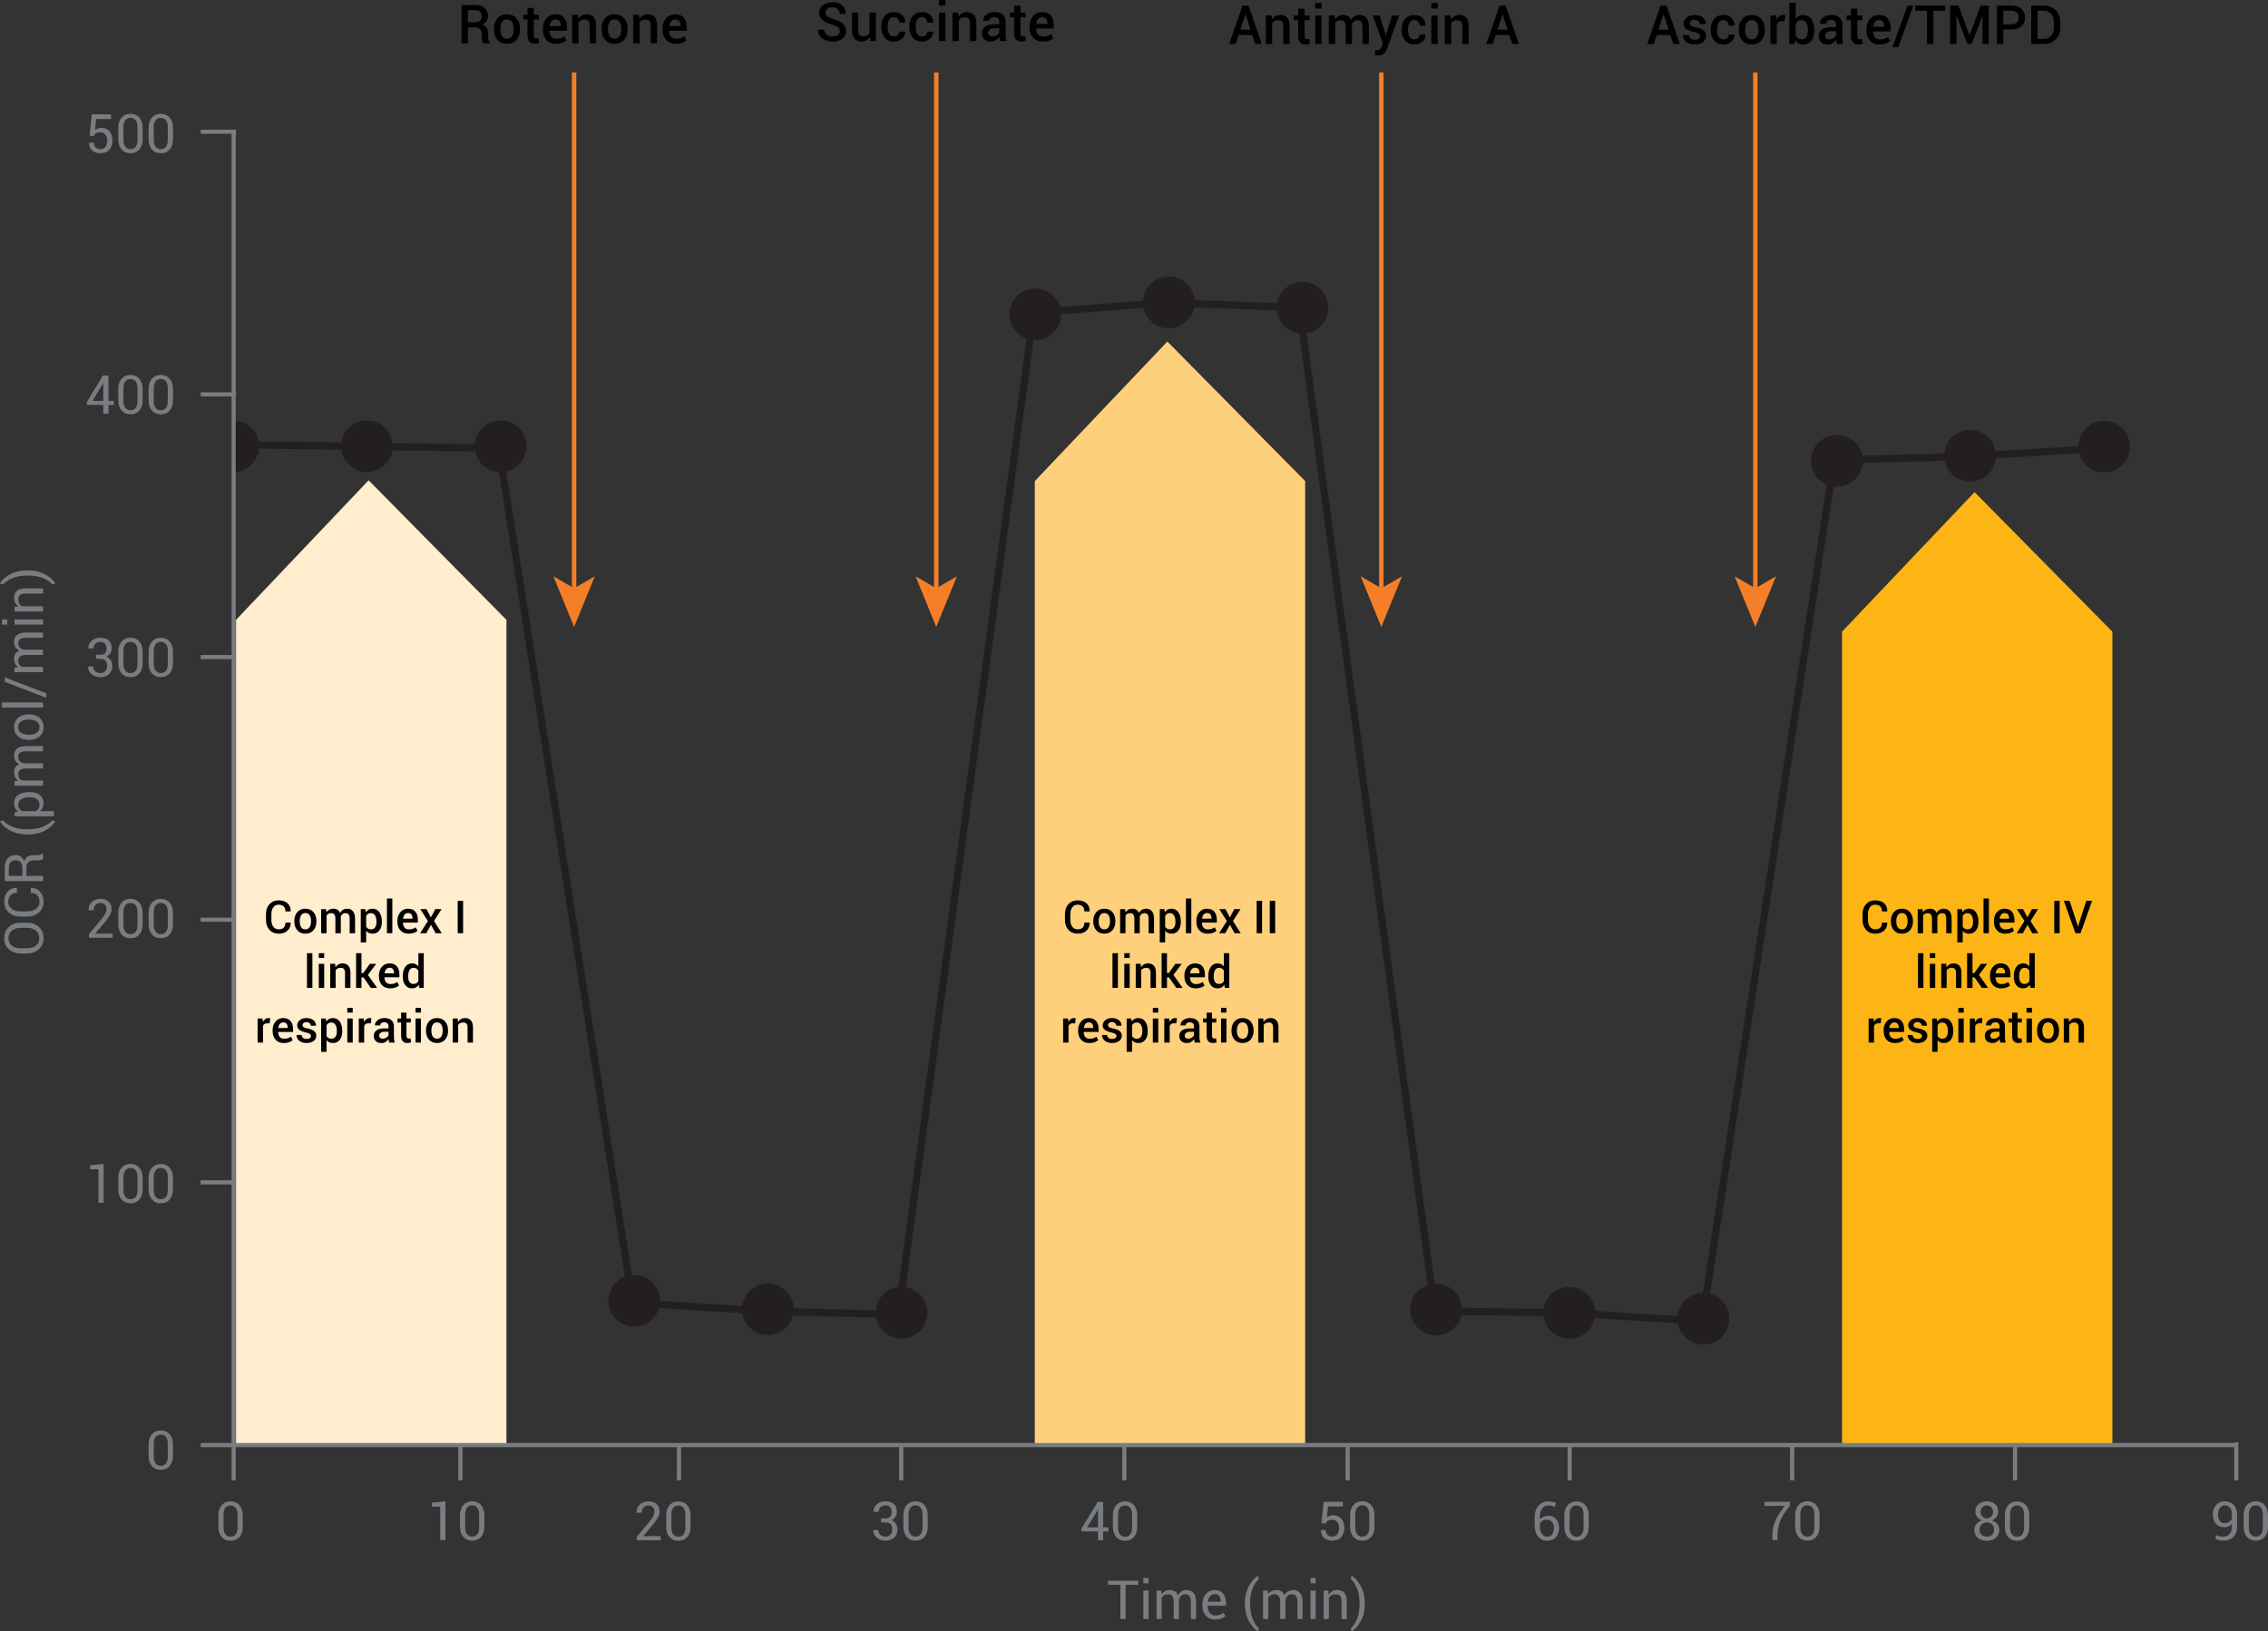 <?xml version="1.0" encoding="UTF-8"?><svg id="b" xmlns="http://www.w3.org/2000/svg" width="273.725" height="196.884" viewBox="0 0 273.725 196.884"><rect x="0" y="0" width="273.725" height="196.884" fill="#333333" stroke="none"/><g id="c"><polygon points="28.488 74.816 44.487 57.972 61.121 74.816 61.121 174.354 28.488 174.354 28.488 74.816" fill="#ffedce"/><polygon points="124.89 58.068 140.889 41.224 157.522 58.068 157.522 174.354 124.89 174.354 124.89 58.068" fill="#ffd07b"/><polygon points="222.312 76.246 238.311 59.401 254.944 76.246 254.944 174.354 222.312 174.354 222.312 76.246" fill="#fdb515"/><path d="m28.152,50.741c1.725,0,3.125,1.398,3.125,3.123s-1.4,3.125-3.125,3.125" fill="#231f20"/><path d="m47.408,53.865c0,1.725-1.398,3.123-3.123,3.123s-3.125-1.398-3.125-3.123,1.398-3.122,3.125-3.122,3.123,1.398,3.123,3.122" fill="#231f20"/><path d="m63.538,53.865c0,1.725-1.398,3.123-3.123,3.123s-3.125-1.398-3.125-3.123,1.398-3.122,3.125-3.122,3.123,1.398,3.123,3.122" fill="#231f20"/><path d="m79.67,157.006c0,1.725-1.398,3.123-3.123,3.123s-3.125-1.398-3.125-3.123,1.398-3.122,3.125-3.122,3.123,1.398,3.123,3.122" fill="#231f20"/><path d="m95.801,158.028c0,1.725-1.398,3.123-3.125,3.123s-3.12-1.398-3.12-3.123,1.395-3.122,3.12-3.122,3.125,1.398,3.125,3.122" fill="#231f20"/><path d="m111.933,158.436c0,1.725-1.398,3.123-3.125,3.123s-3.123-1.398-3.123-3.123,1.398-3.122,3.123-3.122,3.125,1.398,3.125,3.122" fill="#231f20"/><path d="m128.065,37.934c0,1.725-1.398,3.123-3.125,3.123s-3.123-1.398-3.123-3.123,1.398-3.122,3.123-3.122,3.125,1.398,3.125,3.122" fill="#231f20"/><path d="m144.195,36.505c0,1.725-1.398,3.123-3.125,3.123s-3.123-1.398-3.123-3.123,1.398-3.122,3.123-3.122,3.125,1.398,3.125,3.122" fill="#231f20"/><path d="m160.32,37.152c0,1.725-1.398,3.123-3.123,3.123s-3.125-1.398-3.125-3.123,1.398-3.122,3.125-3.122,3.123,1.398,3.123,3.122" fill="#231f20"/><path d="m176.444,158.062c0,1.725-1.398,3.123-3.123,3.123s-3.125-1.398-3.125-3.123,1.398-3.122,3.125-3.122,3.123,1.398,3.123,3.122" fill="#231f20"/><path d="m192.518,158.471c0,1.725-1.398,3.123-3.123,3.123s-3.125-1.398-3.125-3.123,1.398-3.122,3.125-3.122,3.123,1.398,3.123,3.122" fill="#231f20"/><path d="m208.694,159.166c0,1.725-1.398,3.125-3.123,3.125s-3.125-1.4-3.125-3.125,1.398-3.122,3.125-3.122,3.123,1.398,3.123,3.122" fill="#231f20"/><path d="m224.818,55.617c0,1.725-1.398,3.125-3.123,3.125s-3.125-1.4-3.125-3.125,1.398-3.122,3.125-3.122,3.123,1.398,3.123,3.122" fill="#231f20"/><path d="m240.892,55.004c0,1.725-1.398,3.125-3.125,3.125s-3.123-1.4-3.123-3.125,1.398-3.122,3.123-3.122,3.125,1.398,3.125,3.122" fill="#231f20"/><path d="m257.067,53.909c0,1.725-1.395,3.123-3.123,3.123s-3.122-1.398-3.122-3.123,1.398-3.125,3.122-3.125,3.123,1.4,3.123,3.125" fill="#231f20"/><path d="m28.823,174.42h-4.604m4.27-31.704h-4.27m4.27-31.704h-4.27m4.27-31.704h-4.27m4.27-31.704h-4.27m4.27-31.704h-4.27m245.68,158.187v4.601m-26.705-4.267v4.267m-53.748-4.267v4.267m-53.748-4.267v4.267m-53.751-4.267v4.267m-53.748-4.267v4.267m0-162.789v158.521h241.7m-214.333,0v4.267m53.207-4.267v4.267m53.872-4.267v4.267m53.65-4.267v4.267" fill="none" stroke="#797d82" stroke-miterlimit="10" stroke-width=".5"/><g><path d="m10.813,16.373l.267-2.567h2.313v.556h-1.787l-.149,1.33c.1-.074.209-.135.33-.183.121-.047.258-.072.413-.075.427-.004.762.13,1.004.402s.364.645.364,1.119c0,.463-.125.836-.373,1.117s-.611.422-1.087.422c-.392,0-.718-.106-.978-.32-.261-.214-.385-.528-.375-.942l.007-.02h.564c0,.252.073.447.218.586s.333.208.563.208c.264,0,.47-.093.615-.279.146-.187.219-.441.219-.765,0-.294-.074-.532-.221-.714-.147-.182-.352-.272-.614-.272-.246,0-.423.037-.533.111-.11.074-.192.188-.245.343l-.517-.054Z" fill="#797d82"/><path d="m17.217,16.795c0,.522-.133.936-.398,1.241s-.623.457-1.071.457c-.446,0-.803-.152-1.071-.457s-.402-.718-.402-1.241v-1.358c0-.519.133-.931.398-1.238s.622-.46,1.068-.46.807.153,1.074.46.401.719.401,1.238v1.358Zm-.625-1.489c0-.332-.074-.594-.223-.787-.148-.192-.357-.289-.628-.289-.269,0-.477.096-.622.289-.146.193-.219.455-.219.787v1.616c0,.332.075.596.224.791.149.194.357.292.624.292.271,0,.479-.097.625-.291.146-.194.219-.458.219-.792v-1.616Z" fill="#797d82"/><path d="m20.877,16.795c0,.522-.133.936-.398,1.241s-.623.457-1.071.457c-.446,0-.803-.152-1.071-.457s-.402-.718-.402-1.241v-1.358c0-.519.133-.931.398-1.238s.622-.46,1.068-.46.807.153,1.074.46.401.719.401,1.238v1.358Zm-.625-1.489c0-.332-.074-.594-.223-.787-.148-.192-.357-.289-.628-.289-.269,0-.477.096-.622.289-.146.193-.219.455-.219.787v1.616c0,.332.075.596.224.791.149.194.357.292.624.292.271,0,.479-.097.625-.291.146-.194.219-.458.219-.792v-1.616Z" fill="#797d82"/></g><g><path d="m13.091,48.388h.638v.489h-.638v1.066h-.622v-1.066h-1.983v-.353l1.945-3.202h.66v3.066Zm-1.936,0h1.313v-2.167l-.019-.003-.061.159-1.234,2.012Z" fill="#797d82"/><path d="m17.217,48.312c0,.522-.133.936-.398,1.241s-.623.457-1.071.457c-.446,0-.803-.152-1.071-.457s-.402-.718-.402-1.241v-1.358c0-.519.133-.931.398-1.238s.622-.46,1.068-.46.807.153,1.074.46.401.719.401,1.238v1.358Zm-.625-1.489c0-.332-.074-.594-.223-.787-.148-.192-.357-.289-.628-.289-.269,0-.477.096-.622.289-.146.193-.219.455-.219.787v1.616c0,.332.075.596.224.791.149.194.357.292.624.292.271,0,.479-.097.625-.291.146-.194.219-.458.219-.792v-1.616Z" fill="#797d82"/><path d="m20.877,48.312c0,.522-.133.936-.398,1.241s-.623.457-1.071.457c-.446,0-.803-.152-1.071-.457s-.402-.718-.402-1.241v-1.358c0-.519.133-.931.398-1.238s.622-.46,1.068-.46.807.153,1.074.46.401.719.401,1.238v1.358Zm-.625-1.489c0-.332-.074-.594-.223-.787-.148-.192-.357-.289-.628-.289-.269,0-.477.096-.622.289-.146.193-.219.455-.219.787v1.616c0,.332.075.596.224.791.149.194.357.292.624.292.271,0,.479-.097.625-.291.146-.194.219-.458.219-.792v-1.616Z" fill="#797d82"/></g><g><path d="m12.095,79.036c.279,0,.477-.069.592-.208s.173-.333.173-.582c0-.233-.063-.421-.189-.563-.126-.143-.312-.214-.56-.214-.241,0-.44.075-.598.224-.158.149-.237.336-.237.56h-.597l-.009-.019c-.011-.347.121-.644.394-.889.273-.246.622-.368,1.047-.368.43,0,.766.108,1.009.325s.365.536.365.957c0,.216-.056.412-.169.59s-.271.316-.475.416c.233.093.41.234.532.424s.183.418.183.687c0,.423-.134.755-.402.995s-.615.36-1.042.36c-.394,0-.74-.116-1.04-.347-.299-.232-.444-.538-.433-.919l.006-.019h.597c0,.224.081.413.243.566.162.153.371.23.627.23.254,0,.454-.079.6-.237.146-.158.219-.363.219-.617,0-.29-.067-.507-.202-.651-.134-.144-.345-.216-.633-.216h-.515v-.485h.515Z" fill="#797d82"/><path d="m17.217,80.032c0,.522-.133.936-.398,1.241s-.623.457-1.071.457c-.446,0-.803-.152-1.071-.457s-.402-.718-.402-1.241v-1.358c0-.519.133-.931.398-1.238s.622-.46,1.068-.46.807.153,1.074.46.401.719.401,1.238v1.358Zm-.625-1.489c0-.332-.074-.594-.223-.787-.148-.192-.357-.289-.628-.289-.269,0-.477.096-.622.289-.146.193-.219.455-.219.787v1.616c0,.332.075.596.224.791.149.194.357.292.624.292.271,0,.479-.097.625-.291.146-.194.219-.458.219-.792v-1.616Z" fill="#797d82"/><path d="m20.877,80.032c0,.522-.133.936-.398,1.241s-.623.457-1.071.457c-.446,0-.803-.152-1.071-.457s-.402-.718-.402-1.241v-1.358c0-.519.133-.931.398-1.238s.622-.46,1.068-.46.807.153,1.074.46.401.719.401,1.238v1.358Zm-.625-1.489c0-.332-.074-.594-.223-.787-.148-.192-.357-.289-.628-.289-.269,0-.477.096-.622.289-.146.193-.219.455-.219.787v1.616c0,.332.075.596.224.791.149.194.357.292.624.292.271,0,.479-.097.625-.291.146-.194.219-.458.219-.792v-1.616Z" fill="#797d82"/></g><g><path d="m13.603,113.18h-2.869v-.429l1.451-1.729c.258-.313.433-.562.525-.747.092-.186.138-.372.138-.561,0-.214-.062-.389-.188-.525-.125-.137-.297-.204-.517-.204-.273,0-.481.083-.624.25-.143.167-.214.376-.214.625h-.603l-.006-.019c-.011-.377.115-.695.377-.957.263-.261.619-.392,1.07-.392.413,0,.737.114.974.343.237.229.355.523.355.886,0,.243-.067.48-.201.714-.134.232-.339.524-.614.876l-1.165,1.364.007.017h2.104v.488Z" fill="#797d82"/><path d="m17.217,111.549c0,.522-.133.936-.398,1.24s-.623.457-1.071.457c-.446,0-.803-.152-1.071-.457s-.402-.718-.402-1.24v-1.359c0-.518.133-.931.398-1.237s.622-.46,1.068-.46.807.153,1.074.46.401.72.401,1.237v1.359Zm-.625-1.489c0-.332-.074-.595-.223-.787-.148-.192-.357-.288-.628-.288-.269,0-.477.096-.622.288-.146.192-.219.455-.219.787v1.616c0,.332.075.595.224.79.149.194.357.292.624.292.271,0,.479-.097.625-.291.146-.193.219-.457.219-.791v-1.616Z" fill="#797d82"/><path d="m20.877,111.549c0,.522-.133.936-.398,1.24s-.623.457-1.071.457c-.446,0-.803-.152-1.071-.457s-.402-.718-.402-1.24v-1.359c0-.518.133-.931.398-1.237s.622-.46,1.068-.46.807.153,1.074.46.401.72.401,1.237v1.359Zm-.625-1.489c0-.332-.074-.595-.223-.787-.148-.192-.357-.288-.628-.288-.269,0-.477.096-.622.288-.146.192-.219.455-.219.787v1.616c0,.332.075.595.224.79.149.194.357.292.624.292.271,0,.479-.097.625-.291.146-.193.219-.457.219-.791v-1.616Z" fill="#797d82"/></g><g><path d="m12.511,145.173h-.628v-4.043l-1.006.009v-.482l1.634-.171v4.688Z" fill="#797d82"/><path d="m17.217,143.542c0,.522-.133.936-.398,1.24s-.623.457-1.071.457c-.446,0-.803-.152-1.071-.457s-.402-.718-.402-1.24v-1.359c0-.518.133-.931.398-1.237s.622-.46,1.068-.46.807.153,1.074.46.401.72.401,1.237v1.359Zm-.625-1.489c0-.332-.074-.595-.223-.787-.148-.192-.357-.288-.628-.288-.269,0-.477.096-.622.288-.146.192-.219.455-.219.787v1.616c0,.332.075.595.224.79.149.194.357.292.624.292.271,0,.479-.097.625-.291.146-.193.219-.457.219-.791v-1.616Z" fill="#797d82"/><path d="m20.877,143.542c0,.522-.133.936-.398,1.24s-.623.457-1.071.457c-.446,0-.803-.152-1.071-.457s-.402-.718-.402-1.24v-1.359c0-.518.133-.931.398-1.237s.622-.46,1.068-.46.807.153,1.074.46.401.72.401,1.237v1.359Zm-.625-1.489c0-.332-.074-.595-.223-.787-.148-.192-.357-.288-.628-.288-.269,0-.477.096-.622.288-.146.192-.219.455-.219.787v1.616c0,.332.075.595.224.79.149.194.357.292.624.292.271,0,.479-.097.625-.291.146-.193.219-.457.219-.791v-1.616Z" fill="#797d82"/></g><path d="m20.876,175.716c0,.522-.133.936-.398,1.24s-.623.457-1.071.457c-.446,0-.803-.152-1.071-.457s-.402-.718-.402-1.24v-1.359c0-.518.133-.931.398-1.237s.622-.46,1.068-.46.807.153,1.074.46.401.72.401,1.237v1.359Zm-.625-1.489c0-.332-.074-.595-.223-.787-.148-.192-.357-.288-.628-.288-.269,0-.477.096-.622.288-.146.192-.219.455-.219.787v1.616c0,.332.075.595.224.79.149.194.357.292.624.292.271,0,.479-.097.625-.291.146-.193.219-.457.219-.791v-1.616Z" fill="#797d82"/><path d="m29.298,184.275c0,.522-.133.936-.398,1.24s-.623.457-1.071.457c-.446,0-.803-.152-1.071-.457s-.402-.718-.402-1.24v-1.359c0-.518.133-.931.398-1.237s.622-.46,1.068-.46.807.153,1.074.46.401.72.401,1.237v1.359Zm-.625-1.489c0-.332-.074-.595-.223-.787-.148-.192-.357-.288-.628-.288-.269,0-.477.096-.622.288-.146.192-.219.455-.219.787v1.616c0,.332.075.595.224.79.149.194.357.292.624.292.271,0,.479-.097.625-.291.146-.193.219-.457.219-.791v-1.616Z" fill="#797d82"/><g><path d="m79.737,185.906h-2.869v-.429l1.451-1.729c.258-.313.433-.562.525-.747.092-.186.138-.372.138-.561,0-.214-.062-.389-.188-.525-.125-.137-.297-.204-.517-.204-.273,0-.481.083-.624.25-.143.167-.214.376-.214.625h-.603l-.006-.019c-.011-.377.115-.695.377-.957.263-.261.619-.392,1.07-.392.413,0,.737.114.974.343.237.229.355.523.355.886,0,.243-.067.48-.201.714-.134.232-.339.524-.614.876l-1.165,1.364.007.017h2.104v.488Z" fill="#797d82"/><path d="m83.346,184.275c0,.522-.133.936-.398,1.24s-.623.457-1.071.457c-.446,0-.803-.152-1.071-.457s-.402-.718-.402-1.24v-1.359c0-.518.133-.931.398-1.237s.622-.46,1.068-.46.807.153,1.074.46.401.72.401,1.237v1.359Zm-.625-1.489c0-.332-.074-.595-.223-.787-.148-.192-.357-.288-.628-.288-.269,0-.477.096-.622.288-.146.192-.219.455-.219.787v1.616c0,.332.075.595.224.79.149.194.357.292.624.292.271,0,.479-.097.625-.291.146-.193.219-.457.219-.791v-1.616Z" fill="#797d82"/></g><g><path d="m133.137,184.351h.638v.488h-.638v1.066h-.622v-1.066h-1.983v-.353l1.945-3.202h.66v3.066Zm-1.936,0h1.313v-2.168l-.019-.004-.061.159-1.234,2.013Z" fill="#797d82"/><path d="m137.257,184.275c0,.522-.133.936-.398,1.24s-.623.457-1.071.457c-.446,0-.803-.152-1.071-.457s-.402-.718-.402-1.24v-1.359c0-.518.133-.931.398-1.237s.622-.46,1.068-.46.807.153,1.074.46.401.72.401,1.237v1.359Zm-.625-1.489c0-.332-.074-.595-.223-.787-.148-.192-.357-.288-.628-.288-.269,0-.477.096-.622.288-.146.192-.219.455-.219.787v1.616c0,.332.075.595.224.79.149.194.357.292.624.292.271,0,.479-.097.625-.291.146-.193.219-.457.219-.791v-1.616Z" fill="#797d82"/></g><g><path d="m186.823,181.218c.183,0,.362.018.54.054s.324.081.441.137l-.134.479c-.12-.054-.247-.097-.381-.129-.134-.033-.289-.049-.467-.049-.29,0-.525.123-.706.371-.181.247-.271.561-.271.939v.358c.129-.129.282-.23.459-.305s.366-.111.569-.111c.398,0,.713.134.944.4s.348.616.348,1.05c0,.475-.13.853-.389,1.135-.26.283-.609.424-1.049.424-.428,0-.785-.162-1.073-.487-.287-.324-.432-.769-.432-1.331v-1.063c0-.541.154-.989.462-1.343.308-.353.688-.529,1.138-.529Zm-.149,2.212c-.196,0-.365.042-.506.125-.141.084-.248.196-.322.339v.32c0,.392.085.7.256.928.17.228.379.342.627.342.26,0,.461-.1.602-.297.141-.198.211-.455.211-.773,0-.3-.076-.539-.228-.717s-.364-.267-.64-.267Z" fill="#797d82"/><path d="m191.743,184.275c0,.522-.133.936-.398,1.24s-.622.457-1.071.457c-.446,0-.804-.152-1.071-.457s-.401-.718-.401-1.24v-1.359c0-.518.133-.931.398-1.237s.622-.46,1.068-.46.807.153,1.074.46.401.72.401,1.237v1.359Zm-.625-1.489c0-.332-.074-.595-.223-.787-.147-.192-.357-.288-.628-.288-.269,0-.477.096-.622.288-.146.192-.219.455-.219.787v1.616c0,.332.074.595.224.79.148.194.356.292.623.292.271,0,.479-.097.626-.291.146-.193.219-.457.219-.791v-1.616Z" fill="#797d82"/></g><g><path d="m241.162,182.465c0,.241-.067.453-.203.637-.135.183-.314.319-.539.411.263.091.473.235.632.435.158.198.237.429.237.688,0,.426-.138.754-.414.987-.275.232-.628.349-1.055.349-.453,0-.823-.116-1.109-.349-.287-.233-.43-.562-.43-.987,0-.26.08-.49.242-.688.162-.199.381-.345.655-.438-.236-.089-.424-.225-.562-.407-.138-.184-.206-.396-.206-.637,0-.404.129-.713.389-.927.259-.214.597-.32,1.014-.32.394,0,.717.107.97.322s.379.522.379.925Zm-.494,2.158c0-.252-.082-.459-.246-.622s-.367-.244-.608-.244c-.262,0-.479.081-.65.244s-.257.37-.257.622c0,.261.085.469.255.625.171.157.391.235.659.235.241,0,.442-.079.604-.236.162-.158.243-.366.243-.624Zm-.131-2.148c0-.223-.069-.405-.208-.55-.139-.144-.311-.215-.516-.215-.227,0-.412.068-.559.207-.146.139-.219.324-.219.558s.074.425.222.571c.148.146.336.219.562.219.205,0,.376-.073.513-.219.136-.146.204-.337.204-.571Z" fill="#797d82"/><path d="m244.911,184.275c0,.522-.133.936-.398,1.24s-.622.457-1.071.457c-.446,0-.804-.152-1.071-.457s-.401-.718-.401-1.24v-1.359c0-.518.133-.931.398-1.237s.622-.46,1.068-.46.807.153,1.074.46.401.72.401,1.237v1.359Zm-.625-1.489c0-.332-.074-.595-.223-.787-.147-.192-.357-.288-.628-.288-.269,0-.477.096-.622.288-.146.192-.219.455-.219.787v1.616c0,.332.074.595.224.79.148.194.356.292.623.292.271,0,.479-.097.626-.291.146-.193.219-.457.219-.791v-1.616Z" fill="#797d82"/></g><g><path d="m268.361,185.471c.301,0,.544-.104.729-.312.186-.207.277-.501.277-.882v-.394c-.102.15-.228.264-.379.341s-.316.116-.496.116c-.445,0-.793-.138-1.046-.411-.253-.274-.38-.654-.38-1.141,0-.466.135-.847.403-1.142s.601-.442.997-.442c.461,0,.831.145,1.11.435s.419.699.419,1.229v1.402c0,.531-.152.945-.457,1.243-.305.297-.697.445-1.178.445-.163,0-.329-.017-.5-.051-.17-.033-.329-.083-.478-.148l.096-.477c.14.067.276.116.411.145.134.028.291.043.471.043Zm.131-1.619c.218,0,.401-.05.55-.148.149-.1.258-.227.325-.381v-.547c0-.345-.077-.61-.231-.798s-.371-.28-.65-.28c-.227,0-.415.101-.566.303s-.228.465-.228.789c0,.316.07.573.21.77.14.195.337.293.591.293Z" fill="#797d82"/><path d="m273.725,184.262c0,.522-.133.936-.398,1.24s-.622.457-1.071.457c-.446,0-.804-.152-1.071-.457s-.401-.718-.401-1.24v-1.359c0-.518.133-.931.398-1.237s.622-.46,1.068-.46.807.153,1.074.46.401.72.401,1.237v1.359Zm-.625-1.489c0-.332-.074-.595-.223-.787-.147-.192-.357-.288-.628-.288-.269,0-.477.096-.622.288-.146.192-.219.455-.219.787v1.616c0,.332.074.595.224.79.148.194.356.292.623.292.271,0,.479-.097.626-.291.146-.193.219-.457.219-.791v-1.616Z" fill="#797d82"/></g><g><path d="m216.022,181.764c-.584.693-.979,1.307-1.185,1.838-.205.53-.308,1.126-.308,1.786v.505h-.625v-.505c0-.698.129-1.327.386-1.887s.629-1.139,1.115-1.737h-2.45v-.492h3.066v.492Z" fill="#797d82"/><path d="m219.602,184.262c0,.522-.133.936-.398,1.24s-.622.457-1.071.457c-.446,0-.804-.152-1.071-.457s-.401-.718-.401-1.24v-1.359c0-.518.133-.931.398-1.237s.622-.46,1.068-.46.807.153,1.074.46.401.72.401,1.237v1.359Zm-.625-1.489c0-.332-.074-.595-.223-.787-.147-.192-.357-.288-.628-.288-.269,0-.477.096-.622.288-.146.192-.219.455-.219.787v1.616c0,.332.074.595.224.79.148.194.356.292.623.292.271,0,.479-.097.626-.291.146-.193.219-.457.219-.791v-1.616Z" fill="#797d82"/></g><g><path d="m159.489,183.839l.267-2.567h2.313v.556h-1.787l-.149,1.329c.1-.073.209-.135.33-.182.121-.048.258-.073.413-.075.427-.004.762.13,1.004.401.242.272.364.646.364,1.119,0,.463-.125.836-.373,1.117s-.611.422-1.087.422c-.392,0-.718-.106-.978-.32-.261-.214-.385-.528-.375-.942l.007-.02h.564c0,.252.073.447.218.586s.333.208.563.208c.264,0,.47-.094.615-.279.146-.187.219-.441.219-.766,0-.294-.074-.531-.221-.714-.147-.182-.352-.272-.614-.272-.246,0-.423.037-.533.111-.11.073-.192.188-.245.342l-.517-.054Z" fill="#797d82"/><path d="m165.886,184.262c0,.522-.133.936-.398,1.24s-.622.457-1.071.457c-.446,0-.803-.152-1.07-.457s-.402-.718-.402-1.24v-1.359c0-.518.133-.931.398-1.237s.622-.46,1.068-.46.807.153,1.074.46.401.72.401,1.237v1.359Zm-.625-1.489c0-.332-.074-.595-.223-.787-.147-.192-.357-.288-.628-.288-.269,0-.477.096-.622.288-.146.192-.219.455-.219.787v1.616c0,.332.074.595.224.79.149.194.356.292.623.292.271,0,.479-.097.626-.291.146-.193.219-.457.219-.791v-1.616Z" fill="#797d82"/></g><g><path d="m106.853,183.265c.279,0,.477-.069.592-.208s.173-.333.173-.582c0-.233-.063-.421-.189-.563s-.312-.214-.56-.214c-.241,0-.44.074-.598.224-.158.148-.237.336-.237.56h-.597l-.009-.019c-.011-.348.121-.644.394-.889.273-.246.622-.368,1.047-.368.43,0,.766.108,1.009.325s.365.536.365.957c0,.216-.056.412-.169.59s-.271.316-.475.416c.233.093.41.234.532.424s.183.418.183.687c0,.424-.134.755-.402.995s-.615.36-1.042.36c-.394,0-.74-.115-1.04-.348-.299-.231-.444-.537-.433-.918l.006-.02h.597c0,.225.081.413.243.566.162.153.371.23.627.23.254,0,.454-.079.6-.236.146-.158.219-.363.219-.617,0-.29-.067-.507-.202-.651-.134-.144-.345-.216-.633-.216h-.515v-.485h.515Z" fill="#797d82"/><path d="m111.969,184.262c0,.522-.133.936-.398,1.24s-.623.457-1.071.457c-.446,0-.803-.152-1.071-.457s-.402-.718-.402-1.24v-1.359c0-.518.133-.931.398-1.237s.622-.46,1.068-.46.807.153,1.074.46.401.72.401,1.237v1.359Zm-.625-1.489c0-.332-.074-.595-.223-.787-.148-.192-.357-.288-.628-.288-.269,0-.477.096-.622.288-.146.192-.219.455-.219.787v1.616c0,.332.075.595.224.79.149.194.357.292.624.292.271,0,.479-.097.625-.291.146-.193.219-.457.219-.791v-1.616Z" fill="#797d82"/></g><g><path d="m53.758,185.893h-.628v-4.043l-1.006.009v-.482l1.634-.171v4.688Z" fill="#797d82"/><path d="m58.458,184.262c0,.522-.133.936-.398,1.24s-.623.457-1.071.457c-.446,0-.803-.152-1.071-.457s-.402-.718-.402-1.24v-1.359c0-.518.133-.931.398-1.237s.622-.46,1.068-.46.807.153,1.074.46.401.72.401,1.237v1.359Zm-.625-1.489c0-.332-.074-.595-.223-.787-.148-.192-.357-.288-.628-.288-.269,0-.477.096-.622.288-.146.192-.219.455-.219.787v1.616c0,.332.075.595.224.79.149.194.357.292.624.292.271,0,.479-.097.625-.291.146-.193.219-.457.219-.791v-1.616Z" fill="#797d82"/></g><g><path d="m3.294,111.369c.565,0,1.034.175,1.406.524.373.351.559.805.559,1.363,0,.54-.186.979-.559,1.315-.372.338-.841.507-1.406.507h-.822c-.563,0-1.032-.169-1.406-.507-.375-.337-.562-.775-.562-1.315,0-.559.187-1.013.56-1.363.374-.35.842-.524,1.408-.524h.822Zm-.829.625c-.423,0-.77.114-1.041.343-.271.229-.406.535-.406.92,0,.364.136.654.406.871.271.217.618.325,1.041.325h.829c.427,0,.776-.108,1.047-.325s.406-.507.406-.871c0-.387-.135-.694-.405-.922-.27-.228-.619-.341-1.049-.341h-.829Z" fill="#797d82"/><path d="m3.713,107.169l.019-.007c.434-.008.797.145,1.089.457.292.313.438.727.438,1.241,0,.522-.185.948-.555,1.277s-.84.493-1.409.493h-.822c-.569,0-1.04-.164-1.411-.493-.371-.329-.557-.755-.557-1.277s.139-.938.417-1.247c.278-.31.647-.459,1.106-.451l.019.007v.6c-.323,0-.58.095-.768.286-.188.189-.283.459-.283.806,0,.349.141.627.422.835.281.207.63.311,1.047.311h.829c.421,0,.772-.104,1.054-.311.281-.208.422-.486.422-.835,0-.347-.094-.616-.281-.806-.187-.191-.446-.286-.776-.286v-.6Z" fill="#797d82"/><path d="m3.189,105.725h2.003v.626H.574v-1.581c0-.506.112-.892.337-1.158.224-.267.55-.4.978-.4.237,0,.443.062.619.186.176.124.315.305.419.542.083-.254.216-.437.401-.548s.415-.167.687-.167h.435c.144,0,.273-.016.387-.047.114-.032.208-.087.279-.166h.076v.645c-.072.083-.178.136-.317.159s-.284.034-.432.034h-.422c-.25,0-.451.073-.604.22-.152.146-.229.342-.229.587v1.069Zm-.492,0v-.892c0-.354-.067-.607-.202-.764-.134-.155-.339-.232-.614-.232-.26,0-.461.075-.604.227-.143.151-.214.387-.214.706v.955h1.634Z" fill="#797d82"/><path d="m3.316,100.72c-.833,0-1.545-.168-2.136-.505-.59-.336-.984-.689-1.181-1.06l.003-.02.368-.12c.227.29.589.542,1.089.757s1.116.322,1.851.322h.041c.734,0,1.351-.107,1.851-.321.499-.213.872-.466,1.117-.758l.343.12v.02c-.197.37-.59.724-1.179,1.06-.589.337-1.302.505-2.138.505h-.029Z" fill="#797d82"/><path d="m3.605,95.604c.495,0,.895.118,1.198.355.304.237.455.563.455.98,0,.211-.035.397-.106.557s-.177.295-.319.408h1.679v.625H1.758v-.479l.444-.098c-.165-.112-.291-.252-.377-.419-.087-.167-.13-.362-.13-.584,0-.426.169-.756.506-.992s.783-.354,1.338-.354h.066Zm-.066.625c-.39,0-.709.077-.96.23-.25.153-.376.379-.376.678,0,.18.041.333.122.46s.193.229.335.308h1.66c.142-.078.252-.181.332-.308.079-.127.119-.283.119-.467,0-.296-.109-.521-.326-.673s-.497-.229-.839-.229h-.066Z" fill="#797d82"/><path d="m1.758,94.277l.451-.044c-.163-.112-.29-.255-.379-.427s-.135-.373-.135-.601.053-.425.159-.589.265-.287.476-.37c-.197-.11-.352-.253-.465-.43s-.17-.384-.17-.621c0-.349.12-.625.36-.829s.601-.305,1.083-.305h2.054v.625h-2.06c-.339,0-.579.058-.719.174-.141.117-.211.29-.211.521,0,.214.074.387.222.519s.335.21.562.233h2.206v.628h-2.06c-.322,0-.557.06-.707.179-.149.12-.224.292-.224.516,0,.19.039.347.118.47.078.123.188.217.33.282h2.542v.625H1.758v-.559Z" fill="#797d82"/><path d="m3.443,89.301c-.508,0-.926-.138-1.255-.413-.329-.275-.494-.648-.494-1.12,0-.476.164-.852.492-1.128.328-.276.747-.414,1.257-.414h.07c.512,0,.931.138,1.257.413.326.275.488.649.488,1.124s-.163.849-.49,1.125c-.327.276-.745.415-1.255.415h-.07Zm.07-.625c.364,0,.664-.077.901-.23.237-.153.355-.381.355-.684,0-.298-.119-.525-.355-.679-.237-.154-.538-.231-.901-.231h-.07c-.359,0-.659.078-.898.233-.239.156-.359.384-.359.684,0,.298.12.524.359.678s.539.23.898.23h.07Z" fill="#797d82"/><path d="m5.192,84.784v.625H.241v-.625h4.951Z" fill="#797d82"/><path d="m5.589,83.692v.533l-5.018-1.93v-.53l5.018,1.927Z" fill="#797d82"/><path d="m1.758,80.566l.451-.044c-.163-.112-.29-.255-.379-.427s-.135-.373-.135-.601.053-.425.159-.589.265-.287.476-.37c-.197-.11-.352-.253-.465-.43s-.17-.384-.17-.621c0-.349.12-.625.36-.829s.601-.305,1.083-.305h2.054v.625h-2.06c-.339,0-.579.058-.719.174-.141.117-.211.29-.211.521,0,.214.074.387.222.519s.335.21.562.233h2.206v.628h-2.06c-.322,0-.557.06-.707.179-.149.12-.224.292-.224.516,0,.19.039.347.118.47.078.123.188.217.33.282h2.542v.625H1.758v-.559Z" fill="#797d82"/><path d="m.879,74.768v.625H.241v-.625h.638Zm4.313,0v.625H1.758v-.625h3.434Z" fill="#797d82"/><path d="m1.758,73.247l.511-.044c-.182-.114-.323-.258-.424-.43s-.151-.369-.151-.589c0-.37.108-.657.325-.86s.552-.305,1.004-.305h2.168v.625h-2.155c-.302,0-.517.06-.644.179s-.19.302-.19.547c0,.193.039.356.116.491s.186.241.325.319h2.549v.625H1.758v-.559Z" fill="#797d82"/><path d="m3.345,68.842c.836,0,1.548.169,2.138.506s.982.69,1.179,1.059v.019l-.343.121c-.223-.286-.588-.537-1.097-.754s-1.133-.325-1.871-.325h-.041c-.724,0-1.341.112-1.852.335-.511.223-.883.471-1.116.744l-.343-.121v-.019c.197-.368.59-.721,1.181-1.059s1.302-.506,2.136-.506h.029Z" fill="#797d82"/></g><g><path d="m35.077,111.361l.005.017c.007.394-.121.712-.384.954-.263.243-.619.364-1.066.364-.455,0-.823-.153-1.106-.461-.283-.307-.424-.699-.424-1.178v-.744c0-.476.14-.868.419-1.177.279-.31.644-.464,1.093-.464.46,0,.822.117,1.086.352.264.235.393.557.385.965l-.005.016h-.631c0-.261-.07-.461-.212-.6s-.349-.209-.623-.209c-.265,0-.475.105-.63.316-.155.21-.232.476-.232.796v.749c0,.324.079.592.236.802.158.211.373.315.645.315.267,0,.47-.069.608-.209s.208-.342.208-.604h.629Z"/><path d="m35.522,111.16c0-.434.119-.788.356-1.065.237-.276.562-.414.974-.414.417,0,.744.138.981.414.237.277.356.632.356,1.065v.056c0,.438-.119.793-.356,1.068-.237.274-.562.412-.976.412s-.742-.138-.979-.414c-.237-.275-.356-.631-.356-1.066v-.056Zm.653.056c0,.285.056.516.167.693s.283.266.516.266c.228,0,.398-.089.512-.267.114-.179.17-.409.17-.692v-.056c0-.277-.057-.507-.17-.687s-.286-.27-.517-.27c-.228,0-.397.09-.509.27s-.168.409-.168.687v.056Z"/><path d="m39.354,109.733l.035.379c.095-.138.214-.244.357-.319s.309-.112.497-.112c.189,0,.353.043.488.129.136.086.238.215.307.387.089-.162.208-.288.354-.379.146-.092.318-.137.516-.137.292,0,.522.102.691.305.169.203.254.511.254.922v1.732h-.653v-1.734c0-.255-.042-.434-.127-.536-.085-.104-.213-.154-.383-.154-.14,0-.258.037-.354.112s-.167.177-.209.304c0,.026,0,.05.002.069.002.021.003.039.003.057v1.883h-.652v-1.734c0-.246-.043-.422-.13-.529s-.214-.161-.383-.161c-.132,0-.245.025-.337.076s-.166.123-.219.216v2.133h-.652v-2.906h.596Z"/><path d="m46.087,111.283c0,.423-.1.764-.298,1.023-.199.26-.476.39-.83.39-.165,0-.311-.029-.438-.089-.127-.06-.236-.146-.328-.261v1.41h-.652v-4.023h.551l.064.365c.093-.136.205-.239.337-.311.131-.072.284-.107.458-.107.358,0,.637.142.836.425.2.284.299.658.299,1.122v.056Zm-.65-.056c0-.298-.056-.541-.168-.729-.112-.189-.279-.283-.5-.283-.136,0-.252.029-.347.087-.095.059-.171.14-.229.243v1.313c.058.102.134.18.229.234s.212.082.352.082c.222,0,.388-.082.499-.245.11-.164.165-.38.165-.646v-.056Z"/><path d="m47.352,112.639h-.652v-4.189h.652v4.189Z"/><path d="m49.315,112.696c-.424,0-.756-.134-.995-.401-.239-.268-.359-.615-.359-1.041v-.107c0-.426.12-.777.359-1.054.239-.277.547-.414.925-.412.39,0,.686.12.886.36.201.241.301.563.301.966v.352h-1.796l-.005.014c.007.238.07.432.188.58s.296.223.535.223c.177,0,.331-.021.46-.064s.25-.104.361-.186l.212.428c-.111.097-.258.178-.44.244s-.393.1-.631.1Zm-.069-2.492c-.17,0-.307.062-.408.184-.103.123-.166.282-.191.479l.005.014h1.136v-.052c0-.186-.043-.337-.13-.452s-.225-.173-.412-.173Z"/><path d="m52.003,110.73l.537-.997h.749l-.913,1.438.94,1.469h-.741l-.562-1.021-.562,1.021h-.746l.939-1.469-.913-1.438h.741l.529.997Z"/><path d="m55.892,112.639h-.652v-3.91h.652v3.91Z"/><path d="m37.701,119.239h-.652v-4.189h.652v4.189Z"/><path d="m39.127,115.622h-.652v-.572h.652v.572Zm0,3.617h-.652v-2.906h.652v2.906Z"/><path d="m40.449,116.333l.038.42c.095-.149.214-.265.358-.349.144-.083.307-.124.488-.124.302,0,.538.093.708.279.169.186.253.477.253.872v1.808h-.652v-1.802c0-.226-.044-.386-.132-.481-.087-.095-.22-.142-.397-.142-.14,0-.26.026-.362.079s-.184.126-.244.219v2.127h-.653v-2.906h.596Z"/><path d="m43.868,117.968h-.242v1.271h-.649v-4.189h.649v2.396h.223l.787-1.112h.766l-.996,1.338,1.106,1.568h-.76l-.883-1.271Z"/><path d="m47.084,119.295c-.424,0-.756-.134-.995-.401-.239-.268-.359-.615-.359-1.041v-.107c0-.426.12-.777.359-1.054.239-.277.547-.414.925-.412.39,0,.686.12.886.36.201.241.301.563.301.966v.352h-1.796l-.005.014c.007.238.07.432.188.58s.296.223.535.223c.177,0,.331-.021.46-.064s.25-.104.361-.186l.212.428c-.111.097-.258.178-.44.244s-.393.1-.631.1Zm-.069-2.492c-.17,0-.307.062-.408.184-.103.123-.166.282-.191.479l.005.014h1.136v-.052c0-.186-.043-.337-.13-.452s-.225-.173-.412-.173Z"/><path d="m48.61,117.827c0-.464.1-.838.298-1.122.199-.283.478-.425.838-.425.158,0,.298.031.423.095s.232.154.324.272v-1.598h.652v4.189h-.529l-.078-.368c-.093.138-.206.243-.339.315-.132.073-.285.109-.459.109-.356,0-.634-.13-.833-.39s-.298-.601-.298-1.023v-.056Zm.653.056c0,.269.051.482.154.642.103.16.267.239.49.239.138,0,.255-.029.351-.089.096-.059.174-.143.235-.252v-1.268c-.061-.107-.14-.191-.236-.251-.097-.061-.211-.09-.344-.09-.222,0-.386.094-.491.28-.106.188-.159.432-.159.732v.056Z"/><path d="m32.537,123.522l-.279-.011c-.127,0-.233.026-.318.08s-.151.13-.198.229v2.02h-.652v-2.906h.596l.043.422c.073-.148.168-.265.283-.349.116-.084.249-.126.399-.126.04,0,.076.003.11.009.034.007.065.014.094.022l-.078.61Z"/><path d="m34.253,125.896c-.424,0-.756-.134-.995-.401-.239-.268-.359-.615-.359-1.041v-.107c0-.426.12-.777.359-1.054.239-.277.547-.414.925-.412.39,0,.686.12.886.36.201.241.301.563.301.966v.352h-1.796l-.005.014c.007.238.07.432.188.58s.296.223.535.223c.177,0,.331-.021.46-.064s.25-.104.361-.186l.212.428c-.111.097-.258.178-.44.244s-.393.1-.631.1Zm-.069-2.492c-.17,0-.307.062-.408.184-.103.123-.166.282-.191.479l.005.014h1.136v-.052c0-.186-.043-.337-.13-.452s-.225-.173-.412-.173Z"/><path d="m37.532,125.044c0-.101-.042-.183-.127-.248s-.246-.124-.482-.176c-.342-.07-.604-.173-.784-.31-.181-.136-.271-.318-.271-.548,0-.243.103-.451.309-.624.206-.173.478-.259.814-.259.347,0,.627.089.839.267.212.179.313.393.305.644l-.005.016h-.625c0-.118-.047-.221-.14-.308-.093-.087-.218-.13-.374-.13-.158,0-.277.036-.36.107s-.124.159-.124.264c0,.098.039.177.116.236.077.059.235.111.475.158.356.071.625.177.806.315s.271.324.271.558c0,.261-.107.475-.323.64-.216.166-.5.249-.853.249-.378,0-.676-.097-.895-.29s-.322-.416-.312-.666l.005-.017h.607c.007.169.068.291.183.368s.254.115.419.115c.167,0,.296-.033.388-.099.092-.066.138-.154.138-.264Z"/><path d="m41.306,124.483c0,.423-.1.764-.298,1.023-.199.26-.476.39-.83.39-.165,0-.311-.029-.438-.089-.127-.06-.236-.146-.328-.261v1.41h-.652v-4.023h.551l.064.365c.093-.136.205-.239.337-.311.131-.072.284-.107.458-.107.358,0,.637.142.836.425.2.284.299.658.299,1.122v.056Zm-.65-.056c0-.298-.056-.541-.168-.729-.112-.189-.279-.283-.5-.283-.136,0-.252.029-.347.087-.095.059-.171.14-.229.243v1.313c.058.102.134.18.229.234s.212.082.352.082c.222,0,.388-.082.499-.245.11-.164.165-.38.165-.646v-.056Z"/><path d="m42.57,122.222h-.652v-.572h.652v.572Zm0,3.617h-.652v-2.906h.652v2.906Z"/><path d="m44.748,123.522l-.279-.011c-.127,0-.233.026-.318.08s-.151.13-.198.229v2.02h-.652v-2.906h.596l.043.422c.073-.148.168-.265.283-.349.116-.084.249-.126.399-.126.04,0,.076.003.11.009.034.007.065.014.094.022l-.078.61Z"/><path d="m46.983,125.839c-.023-.073-.042-.145-.058-.215s-.025-.14-.031-.209c-.087.136-.205.25-.352.342-.147.093-.311.139-.491.139-.303,0-.535-.078-.697-.234-.162-.155-.243-.369-.243-.642,0-.281.111-.5.333-.656.222-.157.535-.235.938-.235h.508v-.255c0-.152-.044-.271-.133-.357-.088-.086-.217-.129-.385-.129-.148,0-.267.035-.354.106-.088.07-.132.162-.132.275l-.628.002-.003-.016c-.013-.229.09-.433.308-.609.217-.178.501-.266.85-.266.339,0,.612.086.819.258s.312.418.312.74v1.292c0,.12.008.235.024.346.016.109.042.218.078.323h-.661Zm-.798-.467c.163,0,.311-.042.442-.124.132-.082.219-.177.262-.282v-.43h-.519c-.19,0-.338.047-.446.142-.107.094-.161.204-.161.331,0,.111.036.199.109.265.072.065.177.099.312.099Z"/><path d="m49.059,122.227v.706h.521v.484h-.521v1.605c0,.12.026.205.078.257.052.051.121.076.207.076.036,0,.07-.003.104-.01.034-.006.066-.015.097-.025l.07.479c-.056.03-.121.054-.197.071-.076.017-.155.025-.238.025-.24,0-.428-.07-.565-.211-.137-.141-.205-.361-.205-.662v-1.605h-.443v-.484h.443v-.706h.649Z"/><path d="m50.802,122.222h-.652v-.572h.652v.572Zm0,3.617h-.652v-2.906h.652v2.906Z"/><path d="m51.411,124.36c0-.434.119-.788.356-1.065.237-.276.562-.414.974-.414.417,0,.744.138.981.414.237.277.356.632.356,1.065v.056c0,.438-.119.793-.356,1.068-.237.274-.562.412-.976.412s-.742-.138-.979-.414c-.237-.275-.356-.631-.356-1.066v-.056Zm.653.056c0,.285.056.516.167.693s.283.266.516.266c.228,0,.398-.089.512-.267.114-.179.17-.409.17-.692v-.056c0-.277-.057-.507-.17-.687s-.286-.27-.517-.27c-.228,0-.397.09-.509.27s-.168.409-.168.687v.056Z"/><path d="m55.238,122.933l.038.42c.095-.149.214-.265.358-.349.144-.083.307-.124.488-.124.302,0,.538.093.708.279.169.186.253.477.253.872v1.808h-.652v-1.802c0-.226-.044-.386-.132-.481-.087-.095-.22-.142-.397-.142-.14,0-.26.026-.362.079s-.184.126-.244.219v2.127h-.653v-2.906h.596Z"/></g><g><path d="m131.504,111.361l.005.017c.007.394-.121.712-.384.954-.263.243-.619.364-1.066.364-.455,0-.823-.153-1.106-.461-.283-.307-.424-.699-.424-1.178v-.744c0-.476.14-.868.419-1.177.279-.31.644-.464,1.093-.464.46,0,.822.117,1.086.352.264.235.393.557.385.965l-.005.016h-.631c0-.261-.07-.461-.212-.6s-.349-.209-.623-.209c-.265,0-.475.105-.63.316-.155.21-.232.476-.232.796v.749c0,.324.079.592.236.802.158.211.373.315.645.315.267,0,.47-.069.608-.209s.208-.342.208-.604h.629Z"/><path d="m131.949,111.16c0-.434.119-.788.356-1.065.237-.276.562-.414.974-.414.417,0,.744.138.981.414.237.277.356.632.356,1.065v.056c0,.438-.119.793-.356,1.068-.237.274-.562.412-.976.412s-.742-.138-.979-.414c-.237-.275-.356-.631-.356-1.066v-.056Zm.653.056c0,.285.056.516.167.693s.283.266.516.266c.228,0,.398-.089.512-.267.114-.179.17-.409.17-.692v-.056c0-.277-.057-.507-.17-.687s-.286-.27-.517-.27c-.228,0-.397.09-.509.27s-.168.409-.168.687v.056Z"/><path d="m135.782,109.733l.035.379c.095-.138.214-.244.357-.319s.309-.112.497-.112c.189,0,.353.043.488.129.136.086.238.215.307.387.089-.162.208-.288.354-.379.146-.092.318-.137.516-.137.292,0,.522.102.691.305.169.203.254.511.254.922v1.732h-.653v-1.734c0-.255-.042-.434-.127-.536-.085-.104-.213-.154-.383-.154-.14,0-.258.037-.354.112s-.167.177-.209.304c0,.026,0,.05.002.069.002.021.003.039.003.057v1.883h-.652v-1.734c0-.246-.043-.422-.13-.529s-.214-.161-.383-.161c-.132,0-.245.025-.337.076s-.166.123-.219.216v2.133h-.652v-2.906h.596Z"/><path d="m142.515,111.283c0,.423-.1.764-.298,1.023-.199.26-.476.39-.83.39-.165,0-.311-.029-.438-.089-.127-.06-.236-.146-.328-.261v1.41h-.652v-4.023h.551l.064.365c.093-.136.205-.239.337-.311.131-.072.284-.107.458-.107.358,0,.637.142.836.425.2.284.299.658.299,1.122v.056Zm-.65-.056c0-.298-.056-.541-.168-.729-.112-.189-.279-.283-.5-.283-.136,0-.252.029-.347.087-.095.059-.171.14-.229.243v1.313c.058.102.134.18.229.234s.212.082.352.082c.222,0,.388-.082.499-.245.11-.164.165-.38.165-.646v-.056Z"/><path d="m143.779,112.639h-.652v-4.189h.652v4.189Z"/><path d="m145.742,112.696c-.424,0-.756-.134-.995-.401-.239-.268-.359-.615-.359-1.041v-.107c0-.426.12-.777.359-1.054.239-.277.547-.414.925-.412.39,0,.686.12.886.36.201.241.301.563.301.966v.352h-1.796l-.005.014c.007.238.07.432.188.58s.296.223.535.223c.177,0,.331-.021.46-.064s.25-.104.361-.186l.212.428c-.111.097-.258.178-.44.244s-.393.1-.631.1Zm-.069-2.492c-.17,0-.307.062-.408.184-.103.123-.166.282-.191.479l.005.014h1.136v-.052c0-.186-.043-.337-.13-.452s-.225-.173-.412-.173Z"/><path d="m148.431,110.73l.537-.997h.749l-.913,1.438.94,1.469h-.741l-.562-1.021-.562,1.021h-.746l.939-1.469-.913-1.438h.741l.529.997Z"/><path d="m152.319,112.639h-.652v-3.91h.652v3.91Z"/><path d="m153.901,112.639h-.652v-3.91h.652v3.91Z"/><path d="m134.919,119.239h-.652v-4.189h.652v4.189Z"/><path d="m136.345,115.622h-.652v-.572h.652v.572Zm0,3.617h-.652v-2.906h.652v2.906Z"/><path d="m137.667,116.333l.038.42c.095-.149.214-.265.358-.349.144-.083.307-.124.488-.124.302,0,.538.093.708.279.169.186.253.477.253.872v1.808h-.652v-1.802c0-.226-.044-.386-.132-.481-.087-.095-.22-.142-.397-.142-.14,0-.26.026-.362.079s-.184.126-.244.219v2.127h-.653v-2.906h.596Z"/><path d="m141.085,117.968h-.242v1.271h-.649v-4.189h.649v2.396h.223l.787-1.112h.766l-.996,1.338,1.106,1.568h-.76l-.883-1.271Z"/><path d="m144.302,119.295c-.424,0-.756-.134-.995-.401-.239-.268-.359-.615-.359-1.041v-.107c0-.426.12-.777.359-1.054.239-.277.547-.414.925-.412.39,0,.686.12.886.36.201.241.301.563.301.966v.352h-1.796l-.005.014c.007.238.07.432.188.58s.296.223.535.223c.177,0,.331-.021.46-.064s.25-.104.361-.186l.212.428c-.111.097-.258.178-.44.244s-.393.1-.631.1Zm-.069-2.492c-.17,0-.307.062-.408.184-.103.123-.166.282-.191.479l.005.014h1.136v-.052c0-.186-.043-.337-.13-.452s-.225-.173-.412-.173Z"/><path d="m145.828,117.827c0-.464.1-.838.298-1.122.199-.283.478-.425.838-.425.158,0,.298.031.423.095s.232.154.324.272v-1.598h.652v4.189h-.529l-.078-.368c-.093.138-.206.243-.339.315-.132.073-.285.109-.459.109-.356,0-.634-.13-.833-.39s-.298-.601-.298-1.023v-.056Zm.653.056c0,.269.051.482.154.642.103.16.267.239.49.239.138,0,.255-.029.351-.089.096-.059.174-.143.235-.252v-1.268c-.061-.107-.14-.191-.236-.251-.097-.061-.211-.09-.344-.09-.222,0-.386.094-.491.28-.106.188-.159.432-.159.732v.056Z"/><path d="m129.755,123.522l-.279-.011c-.127,0-.233.026-.318.08s-.151.13-.198.229v2.02h-.652v-2.906h.596l.043.422c.073-.148.168-.265.283-.349.116-.084.249-.126.399-.126.04,0,.076.003.11.009.034.007.065.014.094.022l-.078.61Z"/><path d="m131.471,125.896c-.424,0-.756-.134-.995-.401-.239-.268-.359-.615-.359-1.041v-.107c0-.426.12-.777.359-1.054.239-.277.547-.414.925-.412.39,0,.686.12.886.36.201.241.301.563.301.966v.352h-1.796l-.005.014c.007.238.07.432.188.58s.296.223.535.223c.177,0,.331-.021.46-.064s.25-.104.361-.186l.212.428c-.111.097-.258.178-.44.244s-.393.1-.631.1Zm-.069-2.492c-.17,0-.307.062-.408.184-.103.123-.166.282-.191.479l.005.014h1.136v-.052c0-.186-.043-.337-.13-.452s-.225-.173-.412-.173Z"/><path d="m134.75,125.044c0-.101-.042-.183-.127-.248s-.246-.124-.482-.176c-.342-.07-.604-.173-.784-.31-.181-.136-.271-.318-.271-.548,0-.243.103-.451.309-.624.206-.173.478-.259.814-.259.347,0,.627.089.839.267.212.179.313.393.305.644l-.005.016h-.625c0-.118-.047-.221-.14-.308-.093-.087-.218-.13-.374-.13-.158,0-.277.036-.36.107s-.124.159-.124.264c0,.098.039.177.116.236.077.059.235.111.475.158.356.071.625.177.806.315s.271.324.271.558c0,.261-.107.475-.323.64-.216.166-.5.249-.853.249-.378,0-.676-.097-.895-.29s-.322-.416-.312-.666l.005-.017h.607c.007.169.068.291.183.368s.254.115.419.115c.167,0,.296-.033.388-.099.092-.066.138-.154.138-.264Z"/><path d="m138.523,124.483c0,.423-.1.764-.298,1.023-.199.26-.476.39-.83.39-.165,0-.311-.029-.438-.089-.127-.06-.236-.146-.328-.261v1.41h-.652v-4.023h.551l.064.365c.093-.136.205-.239.337-.311.131-.072.284-.107.458-.107.358,0,.637.142.836.425.2.284.299.658.299,1.122v.056Zm-.65-.056c0-.298-.056-.541-.168-.729-.112-.189-.279-.283-.5-.283-.136,0-.252.029-.347.087-.095.059-.171.14-.229.243v1.313c.058.102.134.18.229.234s.212.082.352.082c.222,0,.388-.082.499-.245.11-.164.165-.38.165-.646v-.056Z"/><path d="m139.788,122.222h-.652v-.572h.652v.572Zm0,3.617h-.652v-2.906h.652v2.906Z"/><path d="m141.966,123.522l-.279-.011c-.127,0-.233.026-.318.08s-.151.13-.198.229v2.02h-.652v-2.906h.596l.043.422c.073-.148.168-.265.283-.349.116-.084.249-.126.399-.126.04,0,.076.003.11.009.034.007.065.014.094.022l-.078.61Z"/><path d="m144.201,125.839c-.023-.073-.042-.145-.058-.215s-.025-.14-.031-.209c-.087.136-.205.25-.352.342-.147.093-.311.139-.491.139-.303,0-.535-.078-.697-.234-.162-.155-.243-.369-.243-.642,0-.281.111-.5.333-.656.222-.157.535-.235.938-.235h.508v-.255c0-.152-.044-.271-.133-.357-.088-.086-.217-.129-.385-.129-.148,0-.267.035-.354.106-.088.07-.132.162-.132.275l-.628.002-.003-.016c-.013-.229.09-.433.308-.609.217-.178.501-.266.85-.266.339,0,.612.086.819.258s.312.418.312.74v1.292c0,.12.008.235.024.346.016.109.042.218.078.323h-.661Zm-.798-.467c.163,0,.311-.042.442-.124.132-.082.219-.177.262-.282v-.43h-.519c-.19,0-.338.047-.446.142-.107.094-.161.204-.161.331,0,.111.036.199.109.265.072.065.177.099.312.099Z"/><path d="m146.276,122.227v.706h.521v.484h-.521v1.605c0,.12.026.205.078.257.052.051.121.076.207.076.036,0,.07-.003.104-.01.034-.006.066-.015.097-.025l.07.479c-.056.03-.121.054-.197.071-.076.017-.155.025-.238.025-.24,0-.428-.07-.565-.211-.137-.141-.205-.361-.205-.662v-1.605h-.443v-.484h.443v-.706h.649Z"/><path d="m148.02,122.222h-.652v-.572h.652v.572Zm0,3.617h-.652v-2.906h.652v2.906Z"/><path d="m148.629,124.36c0-.434.119-.788.356-1.065.237-.276.562-.414.974-.414.417,0,.744.138.981.414.237.277.356.632.356,1.065v.056c0,.438-.119.793-.356,1.068-.237.274-.562.412-.976.412s-.742-.138-.979-.414c-.237-.275-.356-.631-.356-1.066v-.056Zm.653.056c0,.285.056.516.167.693s.283.266.516.266c.228,0,.398-.089.512-.267.114-.179.17-.409.17-.692v-.056c0-.277-.057-.507-.17-.687s-.286-.27-.517-.27c-.228,0-.397.09-.509.27s-.168.409-.168.687v.056Z"/><path d="m152.456,122.933l.038.42c.095-.149.214-.265.358-.349.144-.083.307-.124.488-.124.302,0,.538.093.708.279.169.186.253.477.253.872v1.808h-.652v-1.802c0-.226-.044-.386-.132-.481-.087-.095-.22-.142-.397-.142-.14,0-.26.026-.362.079s-.184.126-.244.219v2.127h-.653v-2.906h.596Z"/></g><g><path d="m227.766,111.361l.005.017c.008.394-.121.712-.384.954-.263.243-.618.364-1.066.364-.454,0-.823-.153-1.106-.461-.282-.307-.424-.699-.424-1.178v-.744c0-.476.14-.868.419-1.177.279-.31.644-.464,1.093-.464.46,0,.822.117,1.086.352.265.235.393.557.386.965l-.005.016h-.632c0-.261-.07-.461-.212-.6s-.35-.209-.623-.209c-.265,0-.475.105-.63.316-.154.21-.232.476-.232.796v.749c0,.324.079.592.236.802.158.211.373.315.645.315.267,0,.47-.069.608-.209s.208-.342.208-.604h.629Z"/><path d="m228.211,111.16c0-.434.119-.788.356-1.065.237-.276.562-.414.974-.414.417,0,.744.138.981.414.237.277.355.632.355,1.065v.056c0,.438-.118.793-.355,1.068-.237.274-.563.412-.977.412s-.741-.138-.979-.414c-.237-.275-.356-.631-.356-1.066v-.056Zm.652.056c0,.285.056.516.167.693s.283.266.516.266c.228,0,.397-.089.512-.267.113-.179.171-.409.171-.692v-.056c0-.277-.058-.507-.171-.687-.114-.18-.286-.27-.517-.27-.228,0-.397.09-.51.27-.111.18-.168.409-.168.687v.056Z"/><path d="m232.043,109.733l.035.379c.095-.138.214-.244.357-.319s.309-.112.497-.112c.189,0,.353.043.488.129.137.086.238.215.307.387.089-.162.207-.288.354-.379.146-.092.318-.137.516-.137.292,0,.522.102.691.305s.254.511.254.922v1.732h-.652v-1.734c0-.255-.043-.434-.128-.536-.085-.104-.213-.154-.383-.154-.14,0-.258.037-.354.112s-.166.177-.209.304c0,.026,0,.05.002.069.002.021.003.039.003.057v1.883h-.652v-1.734c0-.246-.044-.422-.131-.529s-.214-.161-.382-.161c-.133,0-.245.025-.338.076-.092.051-.165.123-.219.216v2.133h-.652v-2.906h.596Z"/><path d="m238.777,111.283c0,.423-.1.764-.298,1.023-.199.26-.476.39-.83.39-.165,0-.311-.029-.438-.089s-.236-.146-.328-.261v1.41h-.652v-4.023h.551l.064.365c.093-.136.205-.239.337-.311.132-.072.284-.107.458-.107.357,0,.637.142.836.425.2.284.3.658.3,1.122v.056Zm-.649-.056c0-.298-.057-.541-.168-.729-.112-.189-.279-.283-.501-.283-.137,0-.252.029-.347.087-.095.059-.171.14-.229.243v1.313c.058.102.134.18.229.234s.212.082.352.082c.223,0,.389-.082.498-.245.11-.164.166-.38.166-.646v-.056Z"/><path d="m240.042,112.639h-.652v-4.189h.652v4.189Z"/><path d="m242.004,112.696c-.424,0-.756-.134-.995-.401-.238-.268-.358-.615-.358-1.041v-.107c0-.426.12-.777.358-1.054.239-.277.548-.414.926-.412.39,0,.686.12.886.36.201.241.301.563.301.966v.352h-1.797l-.005.014c.007.238.069.432.188.58.117.148.296.223.534.223.177,0,.33-.021.46-.064s.251-.104.361-.186l.213.428c-.111.097-.258.178-.441.244-.182.066-.393.1-.631.1Zm-.069-2.492c-.17,0-.307.062-.408.184-.103.123-.166.282-.19.479l.005.014h1.136v-.052c0-.186-.043-.337-.13-.452s-.225-.173-.412-.173Z"/><path d="m244.693,110.73l.537-.997h.749l-.913,1.438.94,1.469h-.741l-.562-1.021-.562,1.021h-.746l.939-1.469-.913-1.438h.741l.529.997Z"/><path d="m248.582,112.639h-.652v-3.91h.652v3.91Z"/><path d="m250.714,111.579l.069.284h.017l.066-.279.936-2.854h.695l-1.396,3.91h-.621l-1.394-3.91h.696l.932,2.85Z"/><path d="m232.136,119.239h-.652v-4.189h.652v4.189Z"/><path d="m233.562,115.622h-.652v-.572h.652v.572Zm0,3.617h-.652v-2.906h.652v2.906Z"/><path d="m234.883,116.333l.038.42c.095-.149.214-.265.358-.349.144-.083.307-.124.487-.124.303,0,.538.093.707.279.17.186.254.477.254.872v1.808h-.652v-1.802c0-.226-.044-.386-.132-.481-.088-.095-.22-.142-.397-.142-.14,0-.26.026-.362.079s-.184.126-.244.219v2.127h-.653v-2.906h.597Z"/><path d="m238.302,117.968h-.242v1.271h-.649v-4.189h.649v2.396h.223l.787-1.112h.766l-.996,1.338,1.106,1.568h-.761l-.883-1.271Z"/><path d="m241.519,119.295c-.424,0-.756-.134-.995-.401-.238-.268-.358-.615-.358-1.041v-.107c0-.426.12-.777.358-1.054.239-.277.548-.414.926-.412.39,0,.686.12.886.36.201.241.301.563.301.966v.352h-1.797l-.005.014c.007.238.069.432.188.58.117.148.296.223.534.223.177,0,.33-.021.46-.064s.251-.104.361-.186l.213.428c-.111.097-.258.178-.441.244-.182.066-.393.1-.631.1Zm-.069-2.492c-.17,0-.307.062-.408.184-.103.123-.166.282-.19.479l.005.014h1.136v-.052c0-.186-.043-.337-.13-.452s-.225-.173-.412-.173Z"/><path d="m243.044,117.827c0-.464.1-.838.299-1.122.198-.283.478-.425.838-.425.157,0,.298.031.423.095.124.063.231.154.323.272v-1.598h.652v4.189h-.529l-.077-.368c-.094.138-.206.243-.339.315-.132.073-.285.109-.459.109-.356,0-.634-.13-.832-.39-.199-.26-.299-.601-.299-1.023v-.056Zm.652.056c0,.269.052.482.155.642.103.16.266.239.489.239.139,0,.255-.029.351-.089.096-.059.175-.143.235-.252v-1.268c-.061-.107-.14-.191-.236-.251-.097-.061-.211-.09-.344-.09-.222,0-.386.094-.491.28-.105.188-.159.432-.159.732v.056Z"/><path d="m226.972,123.522l-.279-.011c-.127,0-.233.026-.318.08s-.15.13-.197.229v2.02h-.652v-2.906h.596l.043.422c.074-.148.168-.265.284-.349.115-.084.248-.126.398-.126.039,0,.076.003.11.009.034.007.065.014.094.022l-.078.61Z"/><path d="m228.688,125.896c-.424,0-.756-.134-.995-.401-.238-.268-.358-.615-.358-1.041v-.107c0-.426.12-.777.358-1.054.239-.277.548-.414.926-.412.39,0,.686.12.886.36.201.241.301.563.301.966v.352h-1.797l-.005.014c.007.238.069.432.188.58.117.148.296.223.534.223.177,0,.33-.021.46-.064s.251-.104.361-.186l.213.428c-.111.097-.258.178-.441.244-.182.066-.393.1-.631.1Zm-.069-2.492c-.17,0-.307.062-.408.184-.103.123-.166.282-.19.479l.005.014h1.136v-.052c0-.186-.043-.337-.13-.452s-.225-.173-.412-.173Z"/><path d="m231.967,125.044c0-.101-.043-.183-.128-.248s-.245-.124-.481-.176c-.342-.07-.604-.173-.784-.31-.181-.136-.271-.318-.271-.548,0-.243.103-.451.309-.624s.478-.259.813-.259c.348,0,.628.089.84.267.212.179.313.393.305.644l-.006.016h-.625c0-.118-.047-.221-.14-.308-.094-.087-.218-.13-.374-.13-.157,0-.277.036-.359.107s-.123.159-.123.264c0,.098.038.177.115.236.077.059.235.111.475.158.356.071.625.177.807.315.181.139.271.324.271.558,0,.261-.107.475-.323.64-.216.166-.5.249-.853.249-.378,0-.676-.097-.895-.29s-.322-.416-.312-.666l.006-.017h.606c.007.169.068.291.183.368s.254.115.419.115c.167,0,.296-.033.388-.099.093-.066.139-.154.139-.264Z"/><path d="m235.741,124.483c0,.423-.1.764-.298,1.023-.199.26-.476.39-.83.39-.165,0-.311-.029-.438-.089s-.236-.146-.328-.261v1.41h-.652v-4.023h.551l.064.365c.093-.136.205-.239.337-.311.132-.072.284-.107.458-.107.357,0,.637.142.836.425.2.284.3.658.3,1.122v.056Zm-.649-.056c0-.298-.057-.541-.168-.729-.112-.189-.279-.283-.501-.283-.137,0-.252.029-.347.087-.095.059-.171.14-.229.243v1.313c.058.102.134.18.229.234s.212.082.352.082c.223,0,.389-.082.498-.245.11-.164.166-.38.166-.646v-.056Z"/><path d="m237.005,122.222h-.652v-.572h.652v.572Zm0,3.617h-.652v-2.906h.652v2.906Z"/><path d="m239.183,123.522l-.279-.011c-.127,0-.233.026-.318.08s-.15.13-.197.229v2.02h-.652v-2.906h.596l.043.422c.074-.148.168-.265.284-.349.115-.084.248-.126.398-.126.039,0,.076.003.11.009.034.007.065.014.094.022l-.078.61Z"/><path d="m241.418,125.839c-.023-.073-.043-.145-.058-.215-.016-.07-.025-.14-.031-.209-.088.136-.205.25-.352.342-.146.093-.311.139-.491.139-.303,0-.535-.078-.697-.234-.162-.155-.243-.369-.243-.642,0-.281.111-.5.333-.656.223-.157.534-.235.938-.235h.508v-.255c0-.152-.045-.271-.133-.357-.089-.086-.218-.129-.386-.129-.148,0-.267.035-.354.106-.088.07-.132.162-.132.275l-.628.002-.003-.016c-.013-.229.09-.433.308-.609.218-.178.501-.266.85-.266.339,0,.611.086.819.258s.312.418.312.74v1.292c0,.12.008.235.024.346.016.109.042.218.078.323h-.661Zm-.798-.467c.163,0,.311-.042.442-.124.131-.082.219-.177.262-.282v-.43h-.519c-.189,0-.338.047-.445.142-.107.094-.162.204-.162.331,0,.111.037.199.109.265s.177.099.312.099Z"/><path d="m243.494,122.227v.706h.521v.484h-.521v1.605c0,.12.026.205.078.257.052.051.121.076.207.076.035,0,.07-.003.104-.01.034-.006.066-.015.097-.025l.069.479c-.055.03-.121.054-.197.071-.076.017-.155.025-.237.025-.24,0-.429-.07-.565-.211s-.205-.361-.205-.662v-1.605h-.443v-.484h.443v-.706h.649Z"/><path d="m245.237,122.222h-.652v-.572h.652v.572Zm0,3.617h-.652v-2.906h.652v2.906Z"/><path d="m245.846,124.36c0-.434.119-.788.356-1.065.237-.276.562-.414.974-.414.417,0,.744.138.981.414.237.277.355.632.355,1.065v.056c0,.438-.118.793-.355,1.068-.237.274-.563.412-.977.412s-.741-.138-.979-.414c-.237-.275-.356-.631-.356-1.066v-.056Zm.652.056c0,.285.056.516.167.693s.283.266.516.266c.228,0,.397-.089.512-.267.113-.179.171-.409.171-.692v-.056c0-.277-.058-.507-.171-.687-.114-.18-.286-.27-.517-.27-.228,0-.397.09-.51.27-.111.18-.168.409-.168.687v.056Z"/><path d="m249.673,122.933l.038.42c.095-.149.214-.265.358-.349.144-.083.307-.124.487-.124.303,0,.538.093.707.279.17.186.254.477.254.872v1.808h-.652v-1.802c0-.226-.044-.386-.132-.481-.088-.095-.22-.142-.397-.142-.14,0-.26.026-.362.079s-.184.126-.244.219v2.127h-.653v-2.906h.597Z"/></g><g><path d="m101.348,3.764c0-.192-.068-.35-.205-.473-.137-.123-.378-.232-.725-.33-.498-.137-.881-.318-1.151-.541-.27-.223-.405-.515-.405-.874,0-.373.148-.68.444-.921.296-.241.677-.361,1.143-.361.5,0,.899.134,1.198.401s.444.598.434.992l-.007.019h-.742c0-.243-.081-.437-.243-.581-.162-.144-.377-.216-.646-.216-.261,0-.461.062-.602.185-.141.123-.211.281-.211.476,0,.178.077.325.231.44s.411.225.768.329c.484.135.854.32,1.108.554s.381.533.381.896c0,.383-.15.688-.451.917-.3.229-.695.343-1.184.343-.47,0-.879-.125-1.229-.374-.349-.25-.518-.602-.508-1.057l.007-.019h.742c0,.277.096.486.288.627s.425.211.7.211c.273,0,.485-.058.636-.173s.227-.271.227-.468Z"/><path d="m104.973,4.443c-.106.184-.242.326-.408.425s-.358.149-.576.149c-.368,0-.656-.121-.863-.363-.207-.242-.311-.618-.311-1.128V1.517h.768v2.015c0,.328.048.553.143.675s.243.183.444.183c.186,0,.342-.034.468-.1.126-.067.225-.164.297-.291V1.517h.771v3.434h-.664l-.069-.508Z"/><path d="m107.911,4.402c.176,0,.325-.055.446-.165.122-.11.183-.25.183-.419h.698l.006.019c.009.322-.119.599-.382.832-.263.232-.58.349-.951.349-.495,0-.877-.163-1.146-.49-.269-.327-.403-.739-.403-1.236v-.111c0-.495.135-.907.403-1.235.269-.328.649-.492,1.143-.492.4,0,.725.12.975.36.25.24.37.545.361.916l-.006.019h-.698c0-.188-.059-.348-.175-.479-.116-.131-.269-.197-.457-.197-.275,0-.473.106-.594.319-.12.212-.181.476-.181.789v.111c0,.32.06.585.179.795s.319.316.598.316Z"/><path d="m111.291,4.402c.176,0,.325-.055.446-.165.122-.11.183-.25.183-.419h.698l.006.019c.009.322-.119.599-.382.832-.263.232-.58.349-.951.349-.495,0-.877-.163-1.146-.49-.269-.327-.403-.739-.403-1.236v-.111c0-.495.135-.907.403-1.235.269-.328.649-.492,1.143-.492.4,0,.725.12.975.36.25.24.37.545.361.916l-.006.019h-.698c0-.188-.059-.348-.175-.479-.116-.131-.269-.197-.457-.197-.275,0-.473.106-.594.319-.12.212-.181.476-.181.789v.111c0,.32.06.585.179.795s.319.316.598.316Z"/><path d="m114.094.676h-.771v-.676h.771v.676Zm0,4.275h-.771V1.517h.771v3.434Z"/><path d="m115.655,1.517l.044.495c.112-.176.253-.312.424-.411.17-.098.362-.147.576-.147.358,0,.637.11.836.33.2.22.3.564.3,1.032v2.136h-.771v-2.13c0-.267-.052-.456-.155-.568-.104-.112-.261-.168-.47-.168-.165,0-.308.031-.429.094s-.217.149-.289.259v2.514h-.771V1.517h.705Z"/><path d="m120.708,4.951c-.027-.087-.05-.171-.068-.254s-.03-.165-.036-.248c-.104.161-.243.296-.416.405s-.367.163-.581.163c-.357,0-.632-.092-.823-.276s-.287-.437-.287-.758c0-.333.131-.591.394-.776.262-.185.631-.277,1.107-.277h.6v-.302c0-.18-.052-.32-.157-.422-.105-.102-.257-.152-.456-.152-.176,0-.315.042-.419.125s-.155.192-.155.325l-.743.003-.003-.019c-.015-.271.106-.511.363-.721.257-.209.592-.314,1.005-.314.399,0,.722.102.968.305s.368.495.368.876v1.527c0,.142.01.277.028.408.02.13.05.257.092.382h-.781Zm-.942-.552c.192,0,.366-.049.522-.146.155-.097.258-.208.309-.333v-.508h-.612c-.224,0-.4.055-.527.167-.127.111-.19.242-.19.392,0,.131.043.235.128.312.086.077.209.116.37.116Z"/><path d="m123.162.683v.834h.615v.571h-.615v1.898c0,.142.03.243.092.303.062.06.143.09.244.09.042,0,.084-.004.124-.011s.078-.017.114-.03l.083.564c-.065.036-.144.064-.233.084s-.184.03-.281.03c-.284,0-.506-.083-.668-.249-.162-.166-.243-.427-.243-.782v-1.898h-.523v-.571h.523v-.834h.769Z"/><path d="m125.856,5.018c-.502,0-.894-.158-1.176-.474-.282-.316-.423-.727-.423-1.23v-.127c0-.503.141-.919.423-1.246.283-.327.647-.489,1.093-.487.461,0,.811.142,1.048.427.237.285.355.665.355,1.141v.416h-2.124l-.006.016c.008.281.083.51.222.686s.35.264.631.264c.21,0,.391-.025.544-.076s.296-.124.427-.219l.25.504c-.131.114-.305.211-.521.289s-.464.117-.746.117Zm-.083-2.945c-.201,0-.361.073-.482.218-.12.145-.195.333-.225.566l.006.016h1.343v-.06c0-.22-.052-.398-.154-.535-.103-.137-.265-.205-.487-.205Z"/></g><g><path d="m56.471,3.306v1.917h-.771V.602h1.59c.514,0,.912.116,1.193.349s.422.565.422.997c0,.239-.062.445-.186.617-.124.172-.304.311-.541.414.26.083.448.217.563.403s.173.417.173.692v.384c0,.135.017.268.051.396s.09.228.168.295v.073h-.794c-.084-.07-.138-.179-.162-.327-.023-.148-.035-.296-.035-.444v-.371c0-.237-.068-.425-.205-.565-.136-.14-.322-.209-.557-.209h-.911Zm0-.619h.777c.309,0,.535-.059.676-.178.142-.118.212-.299.212-.542,0-.233-.069-.415-.209-.547s-.353-.198-.638-.198h-.819v1.466Z"/><path d="m59.613,3.474c0-.512.14-.931.42-1.258.28-.327.664-.49,1.15-.49.493,0,.88.164,1.16.49.28.327.42.747.42,1.258v.067c0,.516-.14.937-.42,1.262s-.665.487-1.154.487-.876-.163-1.157-.488c-.28-.326-.42-.746-.42-1.26v-.067Zm.771.067c0,.336.065.609.197.819s.334.314.609.314c.269,0,.47-.105.604-.316s.202-.483.202-.817v-.067c0-.328-.067-.598-.202-.811-.134-.213-.338-.319-.611-.319-.269,0-.469.106-.602.319-.132.212-.198.483-.198.811v.067Z"/><path d="m64.425.954v.834h.615v.571h-.615v1.898c0,.142.03.243.092.303.062.06.143.09.244.09.042,0,.084-.004.124-.011s.078-.017.114-.03l.083.564c-.065.036-.144.064-.233.084s-.184.03-.281.03c-.284,0-.506-.083-.668-.249-.162-.166-.243-.427-.243-.782v-1.898h-.523v-.571h.523v-.834h.769Z"/><path d="m67.119,5.289c-.502,0-.894-.158-1.176-.474-.282-.316-.423-.727-.423-1.23v-.127c0-.503.141-.919.423-1.246.283-.327.647-.489,1.093-.487.461,0,.811.142,1.048.427.237.285.355.665.355,1.141v.416h-2.124l-.006.016c.008.281.083.51.222.686s.35.264.631.264c.21,0,.391-.025.544-.076s.296-.124.427-.219l.25.504c-.131.114-.305.211-.521.289s-.464.117-.746.117Zm-.083-2.945c-.201,0-.361.073-.482.218-.12.145-.195.333-.225.566l.006.016h1.343v-.06c0-.22-.052-.398-.154-.535-.103-.137-.265-.205-.487-.205Z"/><path d="m69.763,1.789l.044.495c.112-.176.253-.312.424-.411.17-.098.362-.147.576-.147.358,0,.637.11.836.33.2.22.3.564.3,1.032v2.136h-.771v-2.13c0-.267-.052-.456-.155-.568-.104-.112-.261-.168-.47-.168-.165,0-.308.031-.429.094s-.217.149-.289.259v2.514h-.771V1.789h.705Z"/><path d="m72.604,3.474c0-.512.14-.931.42-1.258.28-.327.664-.49,1.15-.49.493,0,.88.164,1.16.49.28.327.42.747.42,1.258v.067c0,.516-.14.937-.42,1.262s-.665.487-1.154.487-.876-.163-1.157-.488c-.28-.326-.42-.746-.42-1.26v-.067Zm.771.067c0,.336.065.609.197.819s.334.314.609.314c.269,0,.47-.105.604-.316s.202-.483.202-.817v-.067c0-.328-.067-.598-.202-.811-.134-.213-.338-.319-.611-.319-.269,0-.469.106-.602.319-.132.212-.198.483-.198.811v.067Z"/><path d="m77.126,1.789l.044.495c.112-.176.253-.312.424-.411.17-.098.362-.147.576-.147.358,0,.637.11.836.33.2.22.3.564.3,1.032v2.136h-.771v-2.13c0-.267-.052-.456-.155-.568-.104-.112-.261-.168-.47-.168-.165,0-.308.031-.429.094s-.217.149-.289.259v2.514h-.771V1.789h.705Z"/><path d="m81.566,5.289c-.502,0-.894-.158-1.176-.474-.282-.316-.423-.727-.423-1.23v-.127c0-.503.141-.919.423-1.246.283-.327.647-.489,1.093-.487.461,0,.811.142,1.048.427.237.285.355.665.355,1.141v.416h-2.124l-.006.016c.008.281.083.51.222.686s.35.264.631.264c.21,0,.391-.025.544-.076s.296-.124.427-.219l.25.504c-.131.114-.305.211-.521.289s-.464.117-.746.117Zm-.083-2.945c-.201,0-.361.073-.482.218-.12.145-.195.333-.225.566l.006.016h1.343v-.06c0-.22-.052-.398-.154-.535-.103-.137-.265-.205-.487-.205Z"/></g><g><path d="m151.134,4.224h-1.638l-.355,1.079h-.797l1.612-4.621h.733l1.593,4.621h-.796l-.352-1.079Zm-1.425-.645h1.215l-.593-1.821h-.019l-.603,1.821Z"/><path d="m153.473,1.869l.044.495c.112-.176.253-.312.424-.411.17-.098.362-.147.576-.147.358,0,.637.11.836.33.2.22.3.564.3,1.032v2.136h-.771v-2.13c0-.267-.052-.456-.155-.568-.104-.112-.261-.168-.47-.168-.165,0-.308.031-.429.094s-.217.149-.289.259v2.514h-.771V1.869h.705Z"/><path d="m157.444,1.034v.834h.615v.571h-.615v1.898c0,.142.03.243.092.303.062.06.143.09.244.09.042,0,.084-.004.124-.011s.078-.017.114-.03l.083.564c-.065.036-.144.064-.233.084s-.184.03-.281.03c-.284,0-.506-.083-.668-.249-.162-.166-.243-.427-.243-.782v-1.898h-.523v-.571h.523v-.834h.769Z"/><path d="m159.504,1.027h-.771V.352h.771v.676Zm0,4.275h-.771V1.869h.771v3.434Z"/><path d="m161.071,1.869l.042.448c.112-.163.252-.289.422-.378s.365-.133.587-.133c.225,0,.417.051.578.152.16.102.281.254.361.457.105-.19.245-.339.419-.448.174-.107.377-.162.609-.162.345,0,.617.12.817.36s.3.604.3,1.09v2.047h-.771v-2.05c0-.3-.05-.512-.15-.633s-.251-.183-.452-.183c-.165,0-.305.045-.419.134s-.197.208-.248.358c0,.032,0,.059.004.083.002.023.003.045.003.067v2.225h-.771v-2.05c0-.29-.051-.499-.154-.625s-.253-.19-.452-.19c-.157,0-.29.03-.398.091-.109.06-.195.146-.258.255v2.52h-.771V1.869h.705Z"/><path d="m167.159,3.925l.076.343h.019l.752-2.399h.845l-1.422,3.955c-.091.239-.219.443-.384.612-.165.169-.398.254-.701.254-.063,0-.132-.006-.205-.019s-.144-.028-.211-.045l.086-.597c.027.002.066.005.117.01s.089.006.114.006c.14,0,.251-.047.335-.143.083-.095.151-.205.204-.33l.127-.311-1.247-3.393h.841l.654,2.057Z"/><path d="m170.712,4.754c.176,0,.324-.055.446-.165.121-.11.183-.25.183-.419h.698l.006.019c.009.322-.119.599-.382.832-.264.232-.581.349-.951.349-.495,0-.877-.163-1.146-.49-.269-.327-.403-.739-.403-1.236v-.111c0-.495.135-.907.403-1.235.269-.328.649-.492,1.143-.492.4,0,.725.12.975.36.249.24.37.545.361.916l-.006.019h-.698c0-.188-.059-.348-.175-.479-.116-.131-.269-.197-.457-.197-.275,0-.473.106-.594.319-.12.212-.181.476-.181.789v.111c0,.32.06.585.18.795.119.21.318.316.598.316Z"/><path d="m173.515,1.027h-.771V.352h.771v.676Zm0,4.275h-.771V1.869h.771v3.434Z"/><path d="m175.077,1.869l.044.495c.112-.176.254-.312.424-.411.171-.098.362-.147.576-.147.357,0,.637.11.837.33.199.22.3.564.3,1.032v2.136h-.771v-2.13c0-.267-.052-.456-.155-.568s-.261-.168-.47-.168c-.165,0-.309.031-.429.094s-.217.149-.289.259v2.514h-.771V1.869h.704Z"/><path d="m182.165,4.224h-1.638l-.355,1.079h-.797l1.612-4.621h.733l1.593,4.621h-.796l-.353-1.079Zm-1.425-.645h1.215l-.594-1.821h-.019l-.603,1.821Z"/></g><g><path d="m201.589,4.224h-1.638l-.355,1.079h-.797l1.612-4.621h.733l1.593,4.621h-.796l-.353-1.079Zm-1.425-.645h1.215l-.594-1.821h-.019l-.603,1.821Z"/><path d="m205.16,4.363c0-.119-.05-.216-.15-.293s-.291-.146-.57-.208c-.404-.083-.713-.204-.927-.365-.214-.161-.32-.377-.32-.647,0-.288.122-.534.365-.738s.563-.306.962-.306c.41,0,.74.105.991.316s.371.464.36.76l-.006.02h-.74c0-.14-.055-.261-.165-.364-.109-.103-.257-.154-.44-.154-.187,0-.328.042-.426.127s-.146.188-.146.311c0,.116.046.209.137.279s.278.132.562.187c.421.085.738.209.951.373.214.164.321.384.321.659,0,.309-.128.561-.383.757s-.591.293-1.008.293c-.446,0-.799-.114-1.057-.343s-.381-.491-.368-.787l.006-.019h.718c.009.199.08.344.216.435s.301.137.495.137c.196,0,.35-.04.459-.118.108-.078.163-.182.163-.311Z"/><path d="m208.009,4.754c.176,0,.324-.055.446-.165.121-.11.183-.25.183-.419h.698l.006.019c.009.322-.119.599-.382.832-.264.232-.581.349-.951.349-.495,0-.877-.163-1.146-.49-.269-.327-.403-.739-.403-1.236v-.111c0-.495.135-.907.403-1.235.269-.328.649-.492,1.143-.492.4,0,.725.12.975.36.249.24.37.545.361.916l-.006.019h-.698c0-.188-.059-.348-.175-.479-.116-.131-.269-.197-.457-.197-.275,0-.473.106-.594.319-.12.212-.181.476-.181.789v.111c0,.32.06.585.18.795.119.21.318.316.598.316Z"/><path d="m209.847,3.554c0-.512.14-.931.42-1.258.28-.327.664-.49,1.15-.49.493,0,.88.164,1.16.49.28.327.421.747.421,1.258v.067c0,.516-.141.937-.421,1.262s-.664.487-1.153.487-.877-.163-1.157-.488c-.28-.326-.42-.746-.42-1.26v-.067Zm.771.067c0,.336.065.609.196.819s.334.314.609.314c.269,0,.471-.105.604-.316.135-.21.201-.483.201-.817v-.067c0-.328-.066-.598-.201-.811-.134-.213-.338-.319-.611-.319-.269,0-.469.106-.601.319-.133.212-.198.483-.198.811v.067Z"/><path d="m215.382,2.563l-.33-.013c-.15,0-.275.032-.376.096s-.179.153-.233.27v2.387h-.771V1.869h.705l.051.499c.086-.176.198-.313.334-.413.137-.099.294-.149.472-.149.047,0,.09.004.13.011s.077.016.111.027l-.092.72Z"/><path d="m218.969,3.7c0,.501-.117.905-.352,1.21-.233.306-.562.458-.988.458-.216,0-.403-.044-.562-.133-.159-.089-.291-.218-.397-.388l-.092.454h-.625V.352h.771v1.907c.105-.146.232-.258.381-.336.147-.079.32-.118.518-.118.429,0,.761.167.994.501.234.334.352.776.352,1.327v.067Zm-.771-.067c0-.357-.062-.646-.185-.867-.122-.22-.317-.33-.584-.33-.171,0-.314.038-.43.114s-.207.182-.274.317v1.441c.065.137.156.244.272.319s.263.113.438.113c.267,0,.46-.094.58-.281.121-.187.182-.44.182-.76v-.067Z"/><path d="m221.705,5.303c-.027-.087-.05-.171-.068-.254-.018-.083-.03-.165-.036-.248-.104.161-.242.296-.416.405s-.367.163-.581.163c-.357,0-.632-.092-.823-.276s-.287-.437-.287-.758c0-.333.131-.591.394-.776.262-.185.632-.277,1.107-.277h.6v-.302c0-.18-.052-.32-.157-.422-.104-.102-.256-.152-.455-.152-.176,0-.315.042-.419.125s-.155.192-.155.325l-.743.003-.003-.019c-.015-.271.106-.511.363-.721.257-.209.592-.314,1.005-.314.399,0,.723.102.968.305s.368.495.368.876v1.527c0,.142.01.277.028.408.02.13.05.257.092.382h-.78Zm-.942-.552c.192,0,.366-.049.521-.146.156-.097.259-.208.31-.333v-.508h-.612c-.225,0-.4.055-.527.167-.127.111-.189.242-.189.392,0,.131.042.235.128.312s.209.116.37.116Z"/><path d="m224.159,1.034v.834h.615v.571h-.615v1.898c0,.142.03.243.092.303.062.06.143.09.244.09.043,0,.084-.004.124-.011s.078-.017.114-.03l.083.564c-.066.036-.144.064-.233.084s-.184.03-.281.03c-.283,0-.506-.083-.668-.249s-.243-.427-.243-.782v-1.898h-.523v-.571h.523v-.834h.769Z"/><path d="m226.853,5.369c-.502,0-.894-.158-1.176-.474-.283-.316-.424-.727-.424-1.23v-.127c0-.503.141-.919.424-1.246.282-.327.646-.489,1.093-.487.462,0,.811.142,1.048.427.236.285.355.665.355,1.141v.416h-2.123l-.007.016c.009.281.083.51.222.686.141.176.351.264.632.264.21,0,.392-.025.545-.076s.295-.124.427-.219l.25.504c-.131.114-.305.211-.52.289-.217.078-.465.117-.746.117Zm-.083-2.945c-.201,0-.361.073-.482.218-.12.145-.195.333-.226.566l.007.016h1.343v-.06c0-.22-.052-.398-.154-.535-.103-.137-.265-.205-.487-.205Z"/><path d="m229.106,5.699h-.708l1.819-5.018h.708l-1.819,5.018Z"/><path d="m234.768,1.301h-1.428v4.002h-.771V1.301h-1.406v-.619h3.605v.619Z"/><path d="m237.694,4.236h.02l1.336-3.555h.984v4.621h-.771V1.983l-.02-.003-1.272,3.323h-.53l-1.295-3.387-.019.007v3.38h-.771V.682h1.013l1.326,3.555Z"/><path d="m241.78,3.551v1.752h-.771V.682h1.771c.51,0,.909.132,1.198.395.288.264.433.61.433,1.04,0,.434-.145.781-.433,1.042-.289.261-.688.392-1.198.392h-1Zm0-.619h1c.285,0,.5-.076.644-.229.145-.152.217-.346.217-.581s-.072-.431-.217-.587c-.144-.156-.358-.234-.644-.234h-1v1.631Z"/><path d="m245.147,5.303V.682h1.526c.587,0,1.063.183,1.431.549.367.366.55.837.55,1.413v.702c0,.577-.183,1.048-.55,1.412s-.844.546-1.431.546h-1.526Zm.771-4.002v3.386h.755c.371,0,.665-.125.883-.376.218-.251.327-.573.327-.966v-.708c0-.389-.109-.709-.327-.96-.218-.251-.512-.376-.883-.376h-.755Z"/></g><line x1="69.29" y1="71.331" x2="69.29" y2="8.75" fill="none" stroke="#f57f29" stroke-miterlimit="10" stroke-width=".534"/><polygon points="69.29 75.668 71.788 69.558 69.29 71.007 66.794 69.558 69.29 75.668" fill="#f57f29"/><line x1="112.997" y1="71.331" x2="112.997" y2="8.75" fill="none" stroke="#f57f29" stroke-miterlimit="10" stroke-width=".534"/><polygon points="112.997 75.668 115.496 69.558 112.997 71.007 110.501 69.558 112.997 75.668" fill="#f57f29"/><line x1="166.712" y1="71.331" x2="166.712" y2="8.75" fill="none" stroke="#f57f29" stroke-miterlimit="10" stroke-width=".534"/><polygon points="166.712 75.668 169.211 69.558 166.712 71.007 164.216 69.558 166.712 75.668" fill="#f57f29"/><line x1="211.849" y1="71.331" x2="211.849" y2="8.75" fill="none" stroke="#f57f29" stroke-miterlimit="10" stroke-width=".534"/><polygon points="211.849 75.668 214.348 69.558 211.849 71.007 209.353 69.558 211.849 75.668" fill="#f57f29"/><polyline points="28.965 53.683 60.214 54.091 76.349 157.232 92.28 158.254 108.415 158.662 124.754 37.752 140.684 36.526 156.819 37.139 173.159 158.254 189.089 158.458 205.429 159.479 221.359 55.521 237.29 55.112 253.833 54.091" fill="none" stroke="#231f20" stroke-miterlimit="10" stroke-width=".878"/><g><path d="m137.372,191.286h-1.523v4.129h-.625v-4.129h-1.505v-.492h3.653v.492Z" fill="#797d82"/><path d="m138.619,191.101h-.625v-.638h.625v.638Zm0,4.313h-.625v-3.434h.625v3.434Z" fill="#797d82"/><path d="m140.139,191.981l.044.45c.112-.163.255-.289.427-.379s.373-.136.601-.136.425.054.589.159.287.265.37.476c.11-.196.253-.352.43-.465s.384-.17.621-.17c.349,0,.625.12.829.36s.305.602.305,1.084v2.054h-.625v-2.06c0-.339-.058-.578-.174-.719-.117-.141-.29-.212-.521-.212-.214,0-.387.074-.519.223s-.21.335-.233.562v2.206h-.628v-2.06c0-.322-.06-.558-.179-.706-.12-.149-.292-.225-.516-.225-.19,0-.347.04-.47.118-.123.078-.217.188-.282.33v2.542h-.625v-3.434h.559Z" fill="#797d82"/><path d="m146.684,195.481c-.493,0-.878-.157-1.154-.473-.276-.315-.415-.73-.415-1.244v-.14c0-.493.143-.9.427-1.224.285-.322.632-.484,1.042-.484.459,0,.804.144,1.033.429.229.286.344.666.344,1.14v.33h-2.196l-.009.016c0,.345.076.625.229.84s.385.322.698.322c.211,0,.397-.03.557-.091s.297-.144.411-.249l.244.406c-.123.118-.284.219-.485.3-.201.082-.443.122-.727.122Zm-.099-3.072c-.218,0-.398.084-.541.253-.143.168-.23.383-.262.646l.006.016h1.549v-.051c0-.249-.061-.456-.184-.619-.123-.162-.312-.244-.568-.244Z" fill="#797d82"/><path d="m150.245,193.539c0-.833.168-1.546.505-2.136.336-.59.689-.984,1.06-1.181l.02.003.12.368c-.29.227-.542.59-.757,1.089s-.322,1.116-.322,1.851v.041c0,.734.107,1.351.321,1.851.214.499.466.871.758,1.117l-.12.343h-.02c-.37-.197-.724-.59-1.06-1.18-.337-.589-.505-1.302-.505-2.138v-.028Z" fill="#797d82"/><path d="m152.994,191.981l.044.45c.112-.163.255-.289.427-.379s.373-.136.601-.136.425.054.589.159.287.265.37.476c.11-.196.253-.352.43-.465s.384-.17.621-.17c.349,0,.625.12.829.36s.305.602.305,1.084v2.054h-.625v-2.06c0-.339-.058-.578-.174-.719-.117-.141-.29-.212-.521-.212-.214,0-.387.074-.519.223s-.21.335-.233.562v2.206h-.628v-2.06c0-.322-.06-.558-.179-.706-.12-.149-.292-.225-.516-.225-.19,0-.347.04-.47.118-.123.078-.217.188-.282.33v2.542h-.625v-3.434h.559Z" fill="#797d82"/><path d="m158.792,191.101h-.625v-.638h.625v.638Zm0,4.313h-.625v-3.434h.625v3.434Z" fill="#797d82"/><path d="m160.312,191.981l.044.511c.114-.183.258-.323.43-.424s.369-.151.589-.151c.37,0,.657.109.86.326s.305.552.305,1.004v2.168h-.625v-2.155c0-.303-.06-.517-.179-.644s-.302-.191-.547-.191c-.193,0-.356.039-.491.116s-.241.186-.319.325v2.549h-.625v-3.434h.559Z" fill="#797d82"/><path d="m164.717,193.567c0,.836-.169,1.549-.507,2.138-.337.59-.69.982-1.059,1.18h-.019l-.121-.343c.286-.223.537-.588.754-1.097s.325-1.133.325-1.871v-.041c0-.724-.111-1.341-.335-1.853-.223-.511-.471-.883-.744-1.115l.121-.343h.019c.368.196.722.591,1.059,1.181.338.59.507,1.303.507,2.136v.028Z" fill="#797d82"/></g></g></svg>